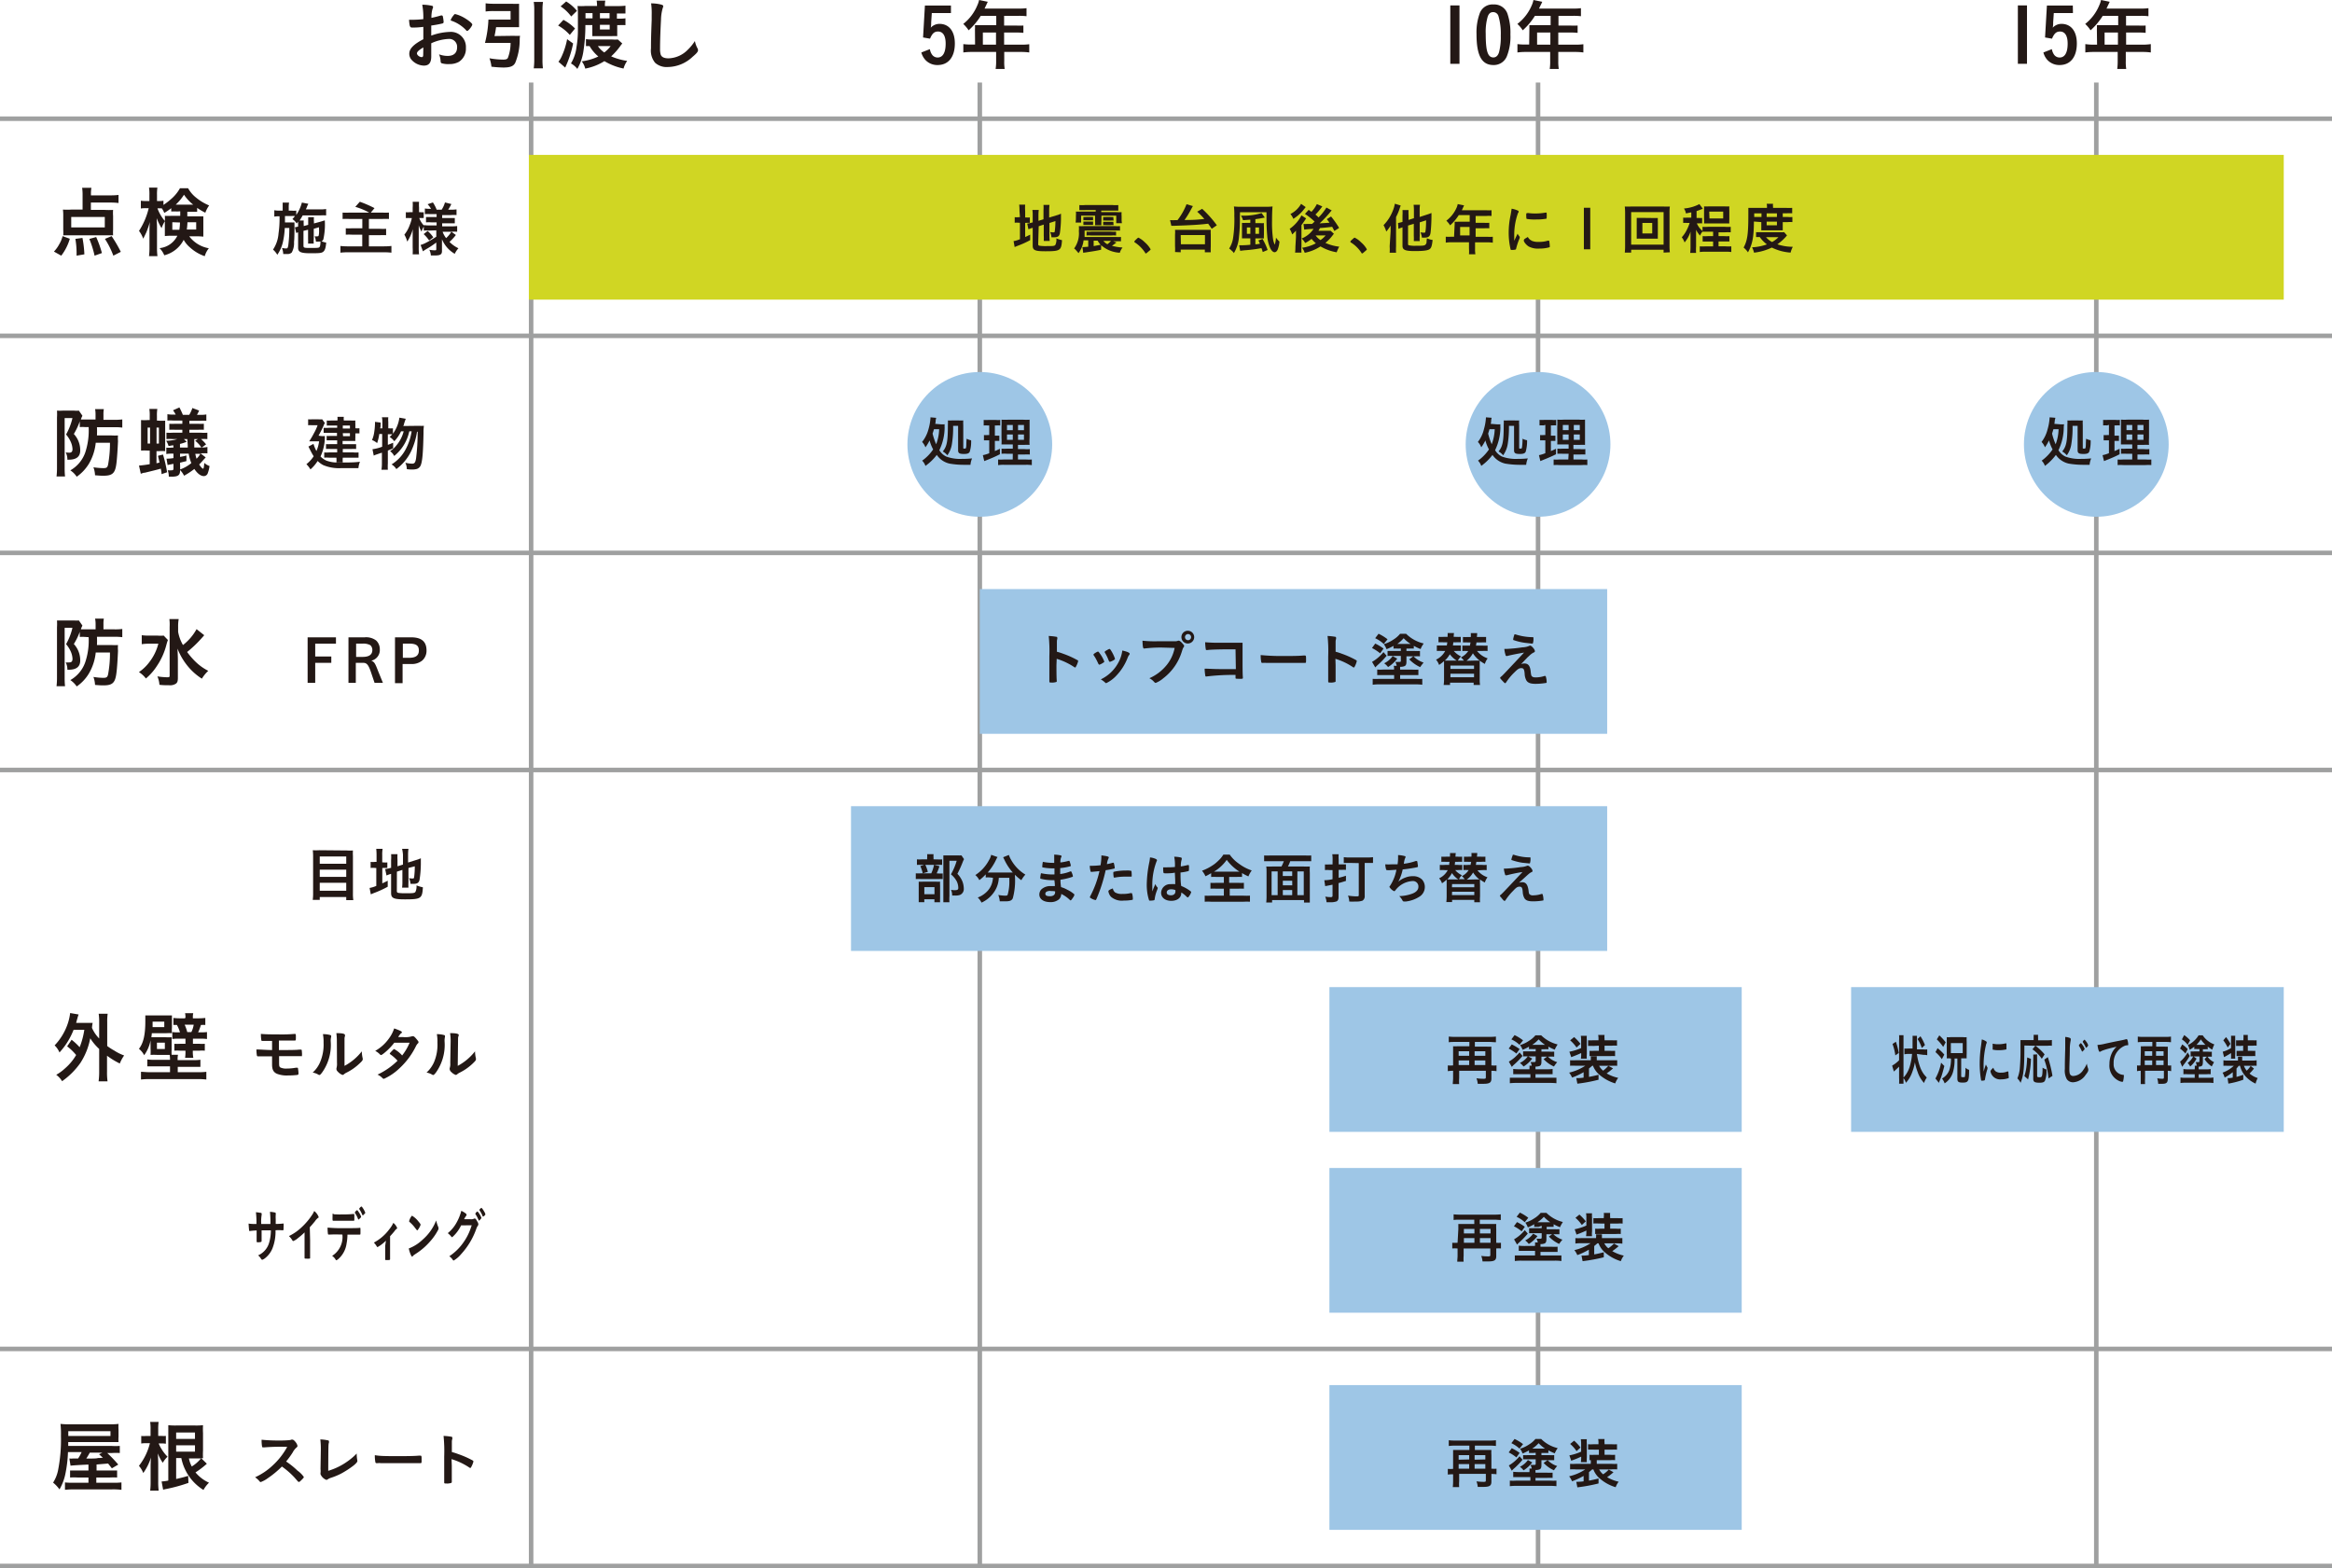 <svg xmlns="http://www.w3.org/2000/svg" viewBox="0 0 365.39 245.73"><defs><style>.cls-1{fill:none;stroke:#9fa0a0;stroke-miterlimit:10;stroke-width:0.71px;}.cls-2{fill:#231815;}.cls-3{fill:#d0d623;}.cls-4{fill:#9ec6e6;}</style></defs><g id="レイヤー_2" data-name="レイヤー 2"><g id="レイヤー_1-2" data-name="レイヤー 1"><line class="cls-1" x1="153.52" y1="12.93" x2="153.52" y2="245.37"/><line class="cls-1" x1="83.22" y1="12.93" x2="83.22" y2="245.37"/><line class="cls-1" x1="240.99" y1="12.93" x2="240.99" y2="245.37"/><line class="cls-1" x1="328.46" y1="12.93" x2="328.46" y2="245.37"/><path class="cls-2" d="M149,2.05h-3l-.1,1.49c0,.24,0,.51-.07.8a1.87,1.87,0,0,1,1.37-.6c1.49,0,2.41,1.15,2.41,3.07,0,2.11-1,3.38-2.7,3.38a2.54,2.54,0,0,1-1.87-.75,2.85,2.85,0,0,1-.68-1.22l1.34-.52a2,2,0,0,0,.36.89,1.06,1.06,0,0,0,.85.42c.81,0,1.26-.76,1.26-2.17,0-1.24-.42-1.9-1.2-1.9-.58,0-.91.31-1.25,1.12l-1.09-.19.29-5H149Z"/><path class="cls-2" d="M152.76,4.62a5,5,0,0,0,0-.67c.23,0,.48,0,.81,0h2.53V2.48h-2.43a10.36,10.36,0,0,1-1.9,2.27,5.45,5.45,0,0,0-.84-1A7.19,7.19,0,0,0,153.13.84a3.86,3.86,0,0,0,.28-.84l1.36.28-.5,1.06h5.38a7.62,7.62,0,0,0,1.19-.06V2.54a9.77,9.77,0,0,0-1.19-.06h-2.32V4h1.83a9.73,9.73,0,0,0,1.19,0V5.15a9.13,9.13,0,0,0-1.15-.05h-1.87V7H160a8.93,8.93,0,0,0,1.27-.07V8.22A9.15,9.15,0,0,0,160,8.14h-2.65V9.57a6.75,6.75,0,0,0,.07,1.24H156a7.6,7.6,0,0,0,.08-1.25V8.14h-3.88a9.1,9.1,0,0,0-1.26.08V6.91a8.87,8.87,0,0,0,1.26.07h.58ZM156.06,7V5.1H154V7Z"/><path class="cls-2" d="M228.68.85V10h-1.44V.85Z"/><path class="cls-2" d="M236.11,8.8A2.2,2.2,0,0,1,234,10.19c-1.83,0-2.65-1.48-2.65-4.83a8.57,8.57,0,0,1,.49-3.24A2.12,2.12,0,0,1,234,.7a2.18,2.18,0,0,1,2.25,1.62,9.18,9.18,0,0,1,.41,3.08A8.31,8.31,0,0,1,236.11,8.8Zm-1.23-.63a9.4,9.4,0,0,0,.27-2.59,9.75,9.75,0,0,0-.37-3.08.86.86,0,0,0-.82-.6c-.41,0-.65.19-.84.65a8.43,8.43,0,0,0-.33,2.73C232.79,8,233.1,9,234,9,234.4,9,234.72,8.72,234.88,8.17Z"/><path class="cls-2" d="M239.63,4.62c0-.24,0-.43,0-.67.23,0,.48,0,.8,0h2.53V2.48H240.5a10.4,10.4,0,0,1-1.91,2.27,4.78,4.78,0,0,0-.84-1A7.14,7.14,0,0,0,240,.84a3.72,3.72,0,0,0,.27-.84l1.37.28c0,.07-.2.43-.5,1.06h5.38a7.62,7.62,0,0,0,1.19-.06V2.54a9.77,9.77,0,0,0-1.19-.06h-2.33V4H246a9.73,9.73,0,0,0,1.19,0V5.15a9.23,9.23,0,0,0-1.15-.05h-1.88V7h2.65a9.08,9.08,0,0,0,1.28-.07V8.22a9.2,9.2,0,0,0-1.28-.08h-2.65V9.57a6.57,6.57,0,0,0,.08,1.24h-1.42a7.84,7.84,0,0,0,.07-1.25V8.14h-3.87a9.1,9.1,0,0,0-1.26.08V6.91a8.87,8.87,0,0,0,1.26.07h.58ZM242.92,7V5.1h-2.08V7Z"/><path class="cls-2" d="M317.6.85V10h-1.43V.85Z"/><path class="cls-2" d="M324.8,2.05h-3l-.1,1.49c0,.24,0,.51-.07.8a1.87,1.87,0,0,1,1.37-.6c1.5,0,2.41,1.15,2.41,3.07,0,2.11-1,3.38-2.7,3.38a2.56,2.56,0,0,1-1.87-.75,2.75,2.75,0,0,1-.67-1.22l1.33-.52a2.09,2.09,0,0,0,.36.89,1.06,1.06,0,0,0,.85.42c.82,0,1.26-.76,1.26-2.17,0-1.24-.42-1.9-1.2-1.9-.58,0-.91.31-1.25,1.12l-1.09-.19.29-5h4.06Z"/><path class="cls-2" d="M328.55,4.62a5,5,0,0,0,0-.67c.23,0,.48,0,.81,0h2.53V2.48h-2.42a10.69,10.69,0,0,1-1.91,2.27,5.45,5.45,0,0,0-.84-1A7.19,7.19,0,0,0,328.92.84,3.86,3.86,0,0,0,329.2,0l1.36.28-.5,1.06h5.39a7.48,7.48,0,0,0,1.18-.06V2.54a9.71,9.71,0,0,0-1.18-.06h-2.33V4H335a9.73,9.73,0,0,0,1.19,0V5.15A9.13,9.13,0,0,0,335,5.1h-1.87V7h2.65A8.93,8.93,0,0,0,337,6.91V8.22a9.15,9.15,0,0,0-1.27-.08h-2.65V9.57a6.75,6.75,0,0,0,.07,1.24h-1.41a9.26,9.26,0,0,0,.07-1.25V8.14H328a9.21,9.21,0,0,0-1.26.08V6.91A9,9,0,0,0,328,7h.58ZM331.85,7V5.1h-2.09V7Z"/><rect class="cls-3" x="82.87" y="24.27" width="274.96" height="22.68"/><path class="cls-2" d="M159.74,33.07a7.51,7.51,0,0,0-.05-1h.94a5.84,5.84,0,0,0,0,1v1h.19a3.14,3.14,0,0,0,.54,0v.85a4.4,4.4,0,0,0-.58,0h-.15v2.22c.34-.15.42-.2.78-.37l0,.86a14.62,14.62,0,0,1-2,.9l-.43.18-.17-.93a4.11,4.11,0,0,0,1-.3V34.9h-.19a3.48,3.48,0,0,0-.63,0v-.87a3.34,3.34,0,0,0,.63,0h.19Zm2.93,5.18c0,.16.06.23.24.26a6.83,6.83,0,0,0,1.11.05c.95,0,1.23,0,1.35-.21a1.83,1.83,0,0,0,.14-1,5.41,5.41,0,0,0,.89.28c-.1,1.62-.27,1.74-2.59,1.74-1.64,0-2-.16-2-.88v-2.8l-.17.05a4.94,4.94,0,0,0-.5.19l-.19-.9a3.81,3.81,0,0,0,.78-.17l.08,0V33.75a5.16,5.16,0,0,0-.05-.86h1a6.48,6.48,0,0,0-.05.83v.88l.79-.24V32.94a6.47,6.47,0,0,0,0-.83h.94a7.34,7.34,0,0,0-.05.85v1.13l1.18-.36a3.82,3.82,0,0,0,.67-.25c0,.36,0,.41,0,.85a17.24,17.24,0,0,1-.18,2.25c-.11.46-.33.6-.93.6l-.38,0a2.72,2.72,0,0,0-.21-.83,2.07,2.07,0,0,0,.45.06c.21,0,.26,0,.28-.21a12.42,12.42,0,0,0,.1-1.56l-.94.3v2a6.56,6.56,0,0,0,.05.82h-.94a6.64,6.64,0,0,0,0-.84V35.19l-.79.26Z"/><path class="cls-2" d="M174.93,38l-.7.52a8.21,8.21,0,0,0,1.66.26,2.4,2.4,0,0,0-.43.82,4.77,4.77,0,0,1-2.93-1.18v.71c-.68.15-1,.21-2.49.43a1.84,1.84,0,0,0-.31.06l-.13-.91h.22l.69-.05v-1h-.73a4.15,4.15,0,0,1-.79,2l-.38-.44a1.82,1.82,0,0,0-.31-.29,4,4,0,0,0,.74-2.72,4.17,4.17,0,0,0,0-.78,6.64,6.64,0,0,0,.84,0h4.81a5.26,5.26,0,0,0,.8,0v.7a5.81,5.81,0,0,0-.79,0h-4.76c0,.45,0,.58,0,1h4.92a5.3,5.3,0,0,0,.78,0v.68a5,5,0,0,0-.79,0h-.43Zm-5-5.08c-.38,0-.58,0-.81,0v-.79a5.25,5.25,0,0,0,.86,0h4.37a5.38,5.38,0,0,0,.87,0V33c-.24,0-.43,0-.82,0h-1.85v.24h2.39a6.45,6.45,0,0,0,.8,0,3.85,3.85,0,0,0,0,.65v.39a3.54,3.54,0,0,0,.05.69h-.89V33.79h-2.32v.77a4.33,4.33,0,0,0,0,.73h-1a5.07,5.07,0,0,0,0-.73v-.77H169.4v1.08h-.87a4.5,4.5,0,0,0,.05-.68V33.8a3.65,3.65,0,0,0,0-.65,6.21,6.21,0,0,0,.8,0h2.3v-.24ZM169.75,34a2.69,2.69,0,0,0,.44,0h.64l.44,0v.52a2.69,2.69,0,0,0-.44,0h-.64a3,3,0,0,0-.44,0Zm0,.72.44,0h.64l.44,0v.52l-.44,0h-.64l-.44,0Zm.51,1.58a4.37,4.37,0,0,0,.76,0h3.1a4.31,4.31,0,0,0,.75,0v.6a4.58,4.58,0,0,0-.77,0H171a4.44,4.44,0,0,0-.76,0Zm1.1,2.26,1.1-.21a2.48,2.48,0,0,1-.47-.64h-.63Zm3.12-4a2.82,2.82,0,0,0-.44,0h-.75a2.82,2.82,0,0,0-.44,0V34a2.63,2.63,0,0,0,.44,0H174a2.57,2.57,0,0,0,.44,0Zm0,.72a2.76,2.76,0,0,0-.44,0h-.75a2.89,2.89,0,0,0-.44,0v-.52l.44,0H174l.44,0Zm-1.59,2.47a2.12,2.12,0,0,0,.62.52,4.41,4.41,0,0,0,.57-.52Z"/><path class="cls-2" d="M178.13,37.41c.15-.14.19-.17.25-.17a3.65,3.65,0,0,1,1,.73,4.15,4.15,0,0,1,.9,1.08c0,.08,0,.09-.27.31s-.39.35-.45.35-.1,0-.14-.12A5.61,5.61,0,0,0,177.84,38c-.07,0-.1-.09-.1-.14S177.75,37.76,178.13,37.41Z"/><path class="cls-2" d="M183.33,34.49a8.86,8.86,0,0,0,.9,0h.27A9.92,9.92,0,0,0,185.91,32l1,.29c-.05.08-.05.08-.31.56a13.54,13.54,0,0,1-1,1.62c1.77,0,2.12-.07,3.1-.16a10.93,10.93,0,0,0-1.12-1.14l.78-.45a17.23,17.23,0,0,1,2.3,2.58l-.8.55c-.25-.38-.32-.47-.56-.8-1.36.16-2.4.23-5.31.33l-.46,0Zm.78,5a6.63,6.63,0,0,0,0-.92V36.75a4.18,4.18,0,0,0,0-.74l.85,0h3.89l.86,0a5,5,0,0,0,0,.74v1.86a8,8,0,0,0,0,.92h-.93v-.42H185v.42Zm.92-1.22h3.77V36.83H185Z"/><path class="cls-2" d="M194.27,34a23.55,23.55,0,0,1-.14,3.1,5.73,5.73,0,0,1-.8,2.56,1.35,1.35,0,0,0-.33-.37,3.34,3.34,0,0,0-.41-.35,4.18,4.18,0,0,0,.63-1.74,19.24,19.24,0,0,0,.18-3.37,10.76,10.76,0,0,0-.06-1.48,8.12,8.12,0,0,0,1,.05h4.11a7.81,7.81,0,0,0,.94-.05c-.05.42-.08,1.23-.08,2.25a18.1,18.1,0,0,0,.15,2.8,3,3,0,0,0,.28.94,5,5,0,0,0,.19-1.11,3.34,3.34,0,0,0,.54.62,4.48,4.48,0,0,1-.28,1.27c-.13.26-.29.4-.49.4s-.47-.21-.68-.65a5.83,5.83,0,0,1-.47-2c-.06-.62-.11-1.64-.11-2.61,0-.34,0-.34,0-1h-4.15Zm1.64.42-1.15.08a2.67,2.67,0,0,0-.32-.71h.17a9.34,9.34,0,0,0,3.06-.41l.51.71-.79.15-.69.1v.62h.72a4.92,4.92,0,0,0,.62,0,5,5,0,0,0,0,.62v1.22a3.43,3.43,0,0,0,0,.56H196.7v.92a6.1,6.1,0,0,0,.71-.09,1.56,1.56,0,0,0-.1-.24,2.18,2.18,0,0,0-.15-.27l.66-.24a9.46,9.46,0,0,1,.8,1.73l-.77.32a3.59,3.59,0,0,0-.2-.61,22.3,22.3,0,0,1-2.68.34l-.65.08-.16-.87h.22c.29,0,.82,0,1.53-.08v-1h-.67l-.64,0c0-.19,0-.36,0-.64V35.55c0-.27,0-.41,0-.63a5.19,5.19,0,0,0,.63,0h.67Zm-.54,1.22v1h.54v-1Zm1.9,1v-1h-.57v1Z"/><path class="cls-2" d="M203.06,37.15v-.5s0-.18,0-.52a3.74,3.74,0,0,1-.6.6,3.37,3.37,0,0,0-.39-.87,5.8,5.8,0,0,0,1.85-2.11l.73.47-.22.33a.62.62,0,0,1-.1.14l-.13.2-.19.26-.09.13v3.3a8.2,8.2,0,0,0,0,1h-1a6.64,6.64,0,0,0,.05-.9Zm1.52-4.7c-.16.22-.34.43-.51.64a6.81,6.81,0,0,1-1.42,1.2,3,3,0,0,0-.46-.76,3.91,3.91,0,0,0,1.67-1.59Zm2.61-.11-.21.28c-.22.29-.53.67-.87,1a5.93,5.93,0,0,1,.49.45,8.29,8.29,0,0,0,1.23-1.55l.83.45a4.57,4.57,0,0,0-.3.35,18,18,0,0,1-1.6,1.68l1.55-.1c-.14-.21-.2-.28-.42-.56l.67-.42a15.4,15.4,0,0,1,1.26,1.79l-.74.48c-.18-.33-.22-.43-.35-.65-1,.12-1.25.14-1.91.19-.11.21-.14.27-.24.43h1.26c.26,0,.51,0,.65,0l.51.47-.14.17a7,7,0,0,1-1.19,1.26,7.18,7.18,0,0,0,2.17.59,4.66,4.66,0,0,0-.4.88,7.46,7.46,0,0,1-2.54-.92,6.93,6.93,0,0,1-2.47,1,3.07,3.07,0,0,0-.41-.79,6.38,6.38,0,0,0,2.16-.7,5.35,5.35,0,0,1-.68-.69,5.18,5.18,0,0,1-1,.65,2.68,2.68,0,0,0-.55-.71,4,4,0,0,0,1.86-1.5,10.41,10.41,0,0,0-1.46.11l-.11-.89a2.51,2.51,0,0,0,.51,0l.83,0,.4-.37a10.43,10.43,0,0,0-1.51-1.2l.58-.64.43.31a4.84,4.84,0,0,0,.85-1.21Zm-1.05,4.55a2.93,2.93,0,0,0,.76.73,3.85,3.85,0,0,0,.81-.73Z"/><path class="cls-2" d="M212,37.41c.16-.14.2-.17.26-.17a3.5,3.5,0,0,1,1,.73,3.94,3.94,0,0,1,.9,1.08c0,.08,0,.09-.26.31s-.39.35-.45.35-.1,0-.15-.12A5.36,5.36,0,0,0,211.68,38c-.06,0-.1-.09-.1-.14S211.6,37.76,212,37.41Z"/><path class="cls-2" d="M217.89,36.24c0-.2,0-.28,0-.9a6.16,6.16,0,0,1-.68.94,5.12,5.12,0,0,0-.43-1,6.66,6.66,0,0,0,1.45-2.25,4.82,4.82,0,0,0,.32-1.11l.92.28c-.07.21-.1.27-.16.46a8.4,8.4,0,0,1-.57,1.35V38.6a9.75,9.75,0,0,0,0,1h-1a6.73,6.73,0,0,0,0-1Zm2.73-.9V38.2c0,.16,0,.21.22.25a4.42,4.42,0,0,0,1,.06c.95,0,1.3,0,1.48-.15a.62.62,0,0,0,.2-.37c0-.16,0-.26.06-.65a3.17,3.17,0,0,0,.89.26c-.1.93-.21,1.25-.47,1.44s-.86.3-2.32.3-1.93-.16-1.93-.82v-2.9l-.16.06a3.88,3.88,0,0,0-.48.18l-.06-.92a6.84,6.84,0,0,0,.7-.17v-1a6.68,6.68,0,0,0,0-.86h.95a6.18,6.18,0,0,0,0,.83v.72l.84-.27V32.9a6.64,6.64,0,0,0-.05-.81h1a6,6,0,0,0-.05.8V34l1.19-.39a6,6,0,0,0,.66-.24c0,.12,0,.25,0,.44,0,1-.07,2.09-.14,2.63s-.28.79-.92.79a3.71,3.71,0,0,1-.44,0,2.41,2.41,0,0,0-.23-.83,3.35,3.35,0,0,0,.56.06c.18,0,.21,0,.26-.44s.06-.83.07-1.5l-1,.32v2.13a6.65,6.65,0,0,0,0,.81h-.93a6.44,6.44,0,0,0,0-.84V35.07Z"/><path class="cls-2" d="M227.92,35.22a3.85,3.85,0,0,0,0-.48,4.56,4.56,0,0,0,.57,0h1.79V33.7h-1.71a7.43,7.43,0,0,1-1.36,1.61,3.62,3.62,0,0,0-.59-.73,5.11,5.11,0,0,0,1.59-2,2.33,2.33,0,0,0,.19-.6l1,.2-.35.76h3.81a4.69,4.69,0,0,0,.84,0v.9a5,5,0,0,0-.84,0h-1.65v1.07h1.3a6.35,6.35,0,0,0,.84,0v.86a6.21,6.21,0,0,0-.81,0h-1.33v1.33H233a7.21,7.21,0,0,0,.9,0v.93a5.71,5.71,0,0,0-.9-.06h-1.88v1a4.93,4.93,0,0,0,.05.87h-1a6.2,6.2,0,0,0,0-.88v-1h-2.74a5.89,5.89,0,0,0-.9.06v-.93a7.33,7.33,0,0,0,.9,0h.4Zm2.34,1.67V35.56h-1.48v1.33Z"/><path class="cls-2" d="M238.12,37.1a.19.19,0,0,1,0,.12c0,.06,0,.07-.08.26a10,10,0,0,0-.48,1.46.26.26,0,0,1-.08.16,2.22,2.22,0,0,1-.43.06h-.2c-.11,0-.14,0-.17-.13a11.27,11.27,0,0,1-.29-2.55,12.81,12.81,0,0,1,.3-2.78c.08-.46.12-.72.16-1a4,4,0,0,1,.92.27c.14.06.18.11.18.19s0,.09-.1.22a10,10,0,0,0-.59,3.47c0,.2,0,.46,0,.88.24-.53.32-.69.52-1.11A2.93,2.93,0,0,0,238.12,37.1Zm1.84.61a2.5,2.5,0,0,0,1.17.19,4.36,4.36,0,0,0,1.39-.19l.12,0c.06,0,.1,0,.11.12a5.63,5.63,0,0,1,.08.8c0,.08,0,.11-.15.14a5.69,5.69,0,0,1-1.49.18,3.12,3.12,0,0,1-1.67-.33c-.37-.23-.76-.7-.76-.93s.18-.28.63-.56A1.26,1.26,0,0,0,240,37.71Zm-.59-4.34a7.77,7.77,0,0,0,1.15.08,9,9,0,0,0,1.65-.14h.07c.06,0,.09,0,.1.1a5.05,5.05,0,0,1,0,.69c0,.12,0,.17-.12.18a8.87,8.87,0,0,1-1.54.11,7.22,7.22,0,0,1-1.47-.09s-.06-.08-.06-.24a4.43,4.43,0,0,1,0-.64s0,0,.09,0Z"/><path class="cls-2" d="M249.17,32.55v6.51h-1V32.55Z"/><path class="cls-2" d="M260.66,39.58v-.45h-5.08v.45h-1a9.62,9.62,0,0,0,.05-1.06V33.36a9.55,9.55,0,0,0-.05-1,9,9,0,0,0,1,0h5.06a9,9,0,0,0,1,0,6.92,6.92,0,0,0-.05,1v5.17a8.77,8.77,0,0,0,.05,1Zm-5.08-1.25h5.08V33.24h-5.08Zm3.4-4.17.78,0a6.22,6.22,0,0,0,0,.64v1.95a6.43,6.43,0,0,0,0,.65c-.25,0-.44,0-.78,0h-1.74a7.82,7.82,0,0,0-.79,0c0-.23,0-.4,0-.65V34.78c0-.24,0-.42,0-.64l.79,0Zm-1.64,2.42h1.54V34.93h-1.54Z"/><path class="cls-2" d="M265,33.27l-.84.17a2,2,0,0,0-.31-.77,6.29,6.29,0,0,0,2.42-.69l.54.73-.32.12a6.86,6.86,0,0,1-.66.24v1.08h.35a2.55,2.55,0,0,0,.52,0V35a4.39,4.39,0,0,0-.54,0h-.29a3.21,3.21,0,0,0,.89,1.19v-.65a6.4,6.4,0,0,0,.85,0h2.66a6.07,6.07,0,0,0,.91,0v.86a8,8,0,0,0-.91,0h-1V37h.86a6.16,6.16,0,0,0,.84,0v.84c-.24,0-.45,0-.84,0h-.86v.76h1.08a7.33,7.33,0,0,0,.92,0v.89a6.21,6.21,0,0,0-.92-.05h-3.1a6.12,6.12,0,0,0-.92.05v-.89a5.47,5.47,0,0,0,.92,0h1.17v-.76h-.81c-.37,0-.59,0-.83,0v-.84a5.64,5.64,0,0,0,.83,0h.81v-.69h-.85c-.39,0-.61,0-.84,0a2.28,2.28,0,0,0-.35.61,3.58,3.58,0,0,1-.63-.92c0,.2,0,.61,0,.87v1.76a7.54,7.54,0,0,0,0,1h-.92a8.31,8.31,0,0,0,.05-1V37.22c0-.13,0-.54,0-.93a5,5,0,0,1-.93,1.7,3,3,0,0,0-.44-.81,5,5,0,0,0,.78-1.15,6.08,6.08,0,0,0,.45-1.1h-.44a3.56,3.56,0,0,0-.57,0V34.1a2.64,2.64,0,0,0,.6,0H265Zm2-.27a6.25,6.25,0,0,0,0-.66,4.53,4.53,0,0,0,.71,0h2.55a4.31,4.31,0,0,0,.7,0,6.54,6.54,0,0,0,0,.66v1.35a5.85,5.85,0,0,0,0,.66l-.7,0h-2.55l-.71,0a3.85,3.85,0,0,0,0-.65Zm.85,1.23H270V33.16h-2.19Z"/><path class="cls-2" d="M274.81,34.71c0,2.47-.26,3.63-.93,4.83a3.28,3.28,0,0,0-.68-.75c.6-1.12.74-2.13.74-5.22,0-.39,0-.71,0-1,.28,0,.57,0,.92,0h2v-.18a1.66,1.66,0,0,0-.05-.46h1a1.61,1.61,0,0,0,0,.47v.17h2a7.59,7.59,0,0,0,1,0v.85a6.81,6.81,0,0,0-.85,0h-.63V34h.79a4.75,4.75,0,0,0,.72,0v.8a4.47,4.47,0,0,0-.72,0h-.79v.78c0,.19,0,.35,0,.51h-3.36c0-.13,0-.34,0-.51v-.78ZM280,36.89a1.07,1.07,0,0,0-.15.17,7.69,7.69,0,0,1-1.36,1.22,7.61,7.61,0,0,0,2.42.39,3.92,3.92,0,0,0-.35.91,7.79,7.79,0,0,1-2.94-.79,8.7,8.7,0,0,1-2.79.8,3.24,3.24,0,0,0-.31-.84,7.8,7.8,0,0,0,2.33-.46,4.92,4.92,0,0,1-1.12-1.15c-.24,0-.4,0-.58,0v-.76c.21,0,.45,0,.88,0h2.85a5.82,5.82,0,0,0,.67,0ZM276,34v-.57h-1.14V34Zm.71,3.16a3.11,3.11,0,0,0,.95.76,4.12,4.12,0,0,0,1-.76ZM278.42,34v-.57h-1.61V34Zm-1.61,1.3h1.61v-.57h-1.61Z"/><rect class="cls-4" x="153.52" y="92.3" width="98.3" height="22.68"/><circle class="cls-4" cx="153.52" cy="69.63" r="11.34"/><circle class="cls-4" cx="240.99" cy="69.63" r="11.34"/><circle class="cls-4" cx="328.46" cy="69.63" r="11.34"/><path class="cls-2" d="M50.27,68.32a4.25,4.25,0,0,0,.63,0c0,.16,0,.23,0,.39a7.44,7.44,0,0,1-.68,2.82,3,3,0,0,0,.94.65,5,5,0,0,0,1.57.29l.67,0c1.07,0,2.17,0,3-.12a3.34,3.34,0,0,0-.24,1c-.87,0-1.67,0-2.68,0a6.4,6.4,0,0,1-2.83-.47,3.55,3.55,0,0,1-.88-.65,5.8,5.8,0,0,1-1.13,1.32,4.09,4.09,0,0,0-.63-.82,5.21,5.21,0,0,0,1.14-1.24,7.33,7.33,0,0,1-.42-.73c-.29-.56-.29-.56-.4-.79l.79-.42a5.68,5.68,0,0,0,.46,1.12A5.58,5.58,0,0,0,50,69.15h-.83l-.72,0a13.89,13.89,0,0,0,.75-1.29,7,7,0,0,0,.56-1.23h-.88a3.78,3.78,0,0,0-.6,0v-.93a4,4,0,0,0,.64,0h.93a3,3,0,0,0,.63,0l.43.59a1.45,1.45,0,0,0-.22.44c-.17.39-.58,1.19-.78,1.53Zm2.56-1.64h-1a5.66,5.66,0,0,0-.63,0v-.79a4.3,4.3,0,0,0,.67,0h1a2.4,2.4,0,0,0,0-.58h1a2.49,2.49,0,0,0,0,.58H55a6.66,6.66,0,0,0,.68,0,4.33,4.33,0,0,0,0,.55v.66a3,3,0,0,0,.64,0v.81a5.85,5.85,0,0,0-.64,0v.66a3.45,3.45,0,0,0,0,.52h-2v.51h1.38c.31,0,.51,0,.74,0v.75a7.34,7.34,0,0,0-.75,0H53.71v.54h1.68a4.16,4.16,0,0,0,.79,0v.82c-.23,0-.46,0-.79,0H53.71a3.36,3.36,0,0,0,0,.74h-1a3.84,3.84,0,0,0,0-.74H51.56a5.26,5.26,0,0,0-.76,0v-.82a5.17,5.17,0,0,0,.76,0h1.27v-.54H51.77a4.84,4.84,0,0,0-.69,0v-.76a6.73,6.73,0,0,0,.69,0h1.06V69H51.75l-.57,0V68.3a3.29,3.29,0,0,0,.62,0h1v-.47H51.47l-.76,0v-.8a3.67,3.67,0,0,0,.79,0h1.33Zm2,.46v-.46H53.71v.46Zm-1.08,1.2h1.08v-.47H53.71Z"/><path class="cls-2" d="M65.68,66.72a6,6,0,0,0,.74,0,7.17,7.17,0,0,0-.06,1.11c-.06,3-.17,4.34-.41,5a1,1,0,0,1-.61.64,2.6,2.6,0,0,1-.74.1c-.19,0-.45,0-.86-.06a2.28,2.28,0,0,0-.23-1,5.05,5.05,0,0,0,1.09.14c.35,0,.49-.19.59-.81a33.45,33.45,0,0,0,.25-4.19h-.1a10.91,10.91,0,0,1-1,3.21A7.54,7.54,0,0,1,62.1,73.5a2.1,2.1,0,0,0-.75-.73,6.13,6.13,0,0,0,2.29-2.52,8.82,8.82,0,0,0,.86-2.67h-.37a6.74,6.74,0,0,1-2.37,3.87,1.87,1.87,0,0,0-.65-.76,3.7,3.7,0,0,0,1-.9,5.47,5.47,0,0,0,1.14-2.21h-.41a5.79,5.79,0,0,1-1.06,1.56,2.59,2.59,0,0,0-.74-.68,3.48,3.48,0,0,0,.43-.42h-.7v1.66c.31-.11.44-.16.83-.33v.88l-.83.35v2a8.3,8.3,0,0,0,0,1h-1a6.37,6.37,0,0,0,.07-1V70.93c-.42.13-.68.23-.81.27a3.05,3.05,0,0,0-.47.19l-.2-1A7,7,0,0,0,59.88,70V68h-.45a7.74,7.74,0,0,1-.34,1.43,2.71,2.71,0,0,0-.8-.48,4.52,4.52,0,0,0,.34-1.21,9.71,9.71,0,0,0,.12-1.2,3.25,3.25,0,0,0,0-.44l.89.11c0,.63,0,.67-.08.9h.35v-1a3.35,3.35,0,0,0-.07-.73h1a3.92,3.92,0,0,0,0,.73v1H61a2.08,2.08,0,0,0,.57,0v.85a6.08,6.08,0,0,0,.64-1.15,5.45,5.45,0,0,0,.37-1.37l1,.18c-.07.17-.07.17-.28.8,0,.07,0,.12-.12.33Z"/><path class="cls-2" d="M47.55,36.17v2.32c0,.32.1.36.93.36,1.23,0,1.44,0,1.56-.12s.16-.31.18-1a3.06,3.06,0,0,0,.89.28c-.07.82-.19,1.21-.46,1.43s-.59.24-2,.24-1.94-.15-1.94-.84V36.41a.83.83,0,0,0-.29.11l-.22-.91a2.37,2.37,0,0,0,.51-.11v-.43c0-.12,0-.2,0-.34-.07.1-.12.15-.23.28a2.38,2.38,0,0,0-.66-.68c.19-.22.27-.3.4-.48a5.64,5.64,0,0,0-.62,0h-.95c0,.39,0,.71,0,1h.83a6.14,6.14,0,0,0,.66,0,1.43,1.43,0,0,0,0,.25s0,.07,0,.16v.31c0,.48,0,1.79-.07,2.35a3,3,0,0,1-.36,1.65,1,1,0,0,1-.78.23h-.55a3.06,3.06,0,0,0-.19-.93h.13a2,2,0,0,0,.48.06c.26,0,.3-.06.38-.57a20.38,20.38,0,0,0,.15-2.64h-.71a12.69,12.69,0,0,1-.29,2.2,5.79,5.79,0,0,1-.88,2,3.25,3.25,0,0,0-.67-.81,5.22,5.22,0,0,0,.86-2.51,16.49,16.49,0,0,0,.16-2.71h-.1a4.3,4.3,0,0,0-.72.05v-1a3.55,3.55,0,0,0,.81.06h.5v-.46c0-.33,0-.56,0-.79h1a4.35,4.35,0,0,0-.05.79V33h.38a4.21,4.21,0,0,0,.8,0v.68a6.16,6.16,0,0,0,.88-1.94l1,.19c0,.08-.08.17-.15.34s0,.06-.23.54h2.26a5.63,5.63,0,0,0,.92-.06v1a8.31,8.31,0,0,0-.92,0H47.43a8.15,8.15,0,0,1-.49.8h.65a4,4,0,0,0,0,.68v.19l.7-.19v-.47c0-.32,0-.58,0-.73h.9a3.9,3.9,0,0,0,0,.69v.29l.9-.24.31-.09.21-.07a1,1,0,0,0,.28-.09,10.64,10.64,0,0,1-.23,3c-.12.26-.31.34-.8.34h-.36a2.66,2.66,0,0,0-.2-.83,4,4,0,0,0,.43,0c.18,0,.21-.05.25-.42s0-.63,0-1l-.82.24v1.58a4.47,4.47,0,0,0,0,.74h-.89a6.73,6.73,0,0,0,0-.74V36Z"/><path class="cls-2" d="M54.76,34.31a8.55,8.55,0,0,0-1.08,0v-1a7.8,7.8,0,0,0,1.07,0h5.11a10.6,10.6,0,0,0,1.08,0v1a10.1,10.1,0,0,0-1.08,0H57.8v1.54h1.7a8.77,8.77,0,0,0,1,0v1a7.75,7.75,0,0,0-.92,0H57.8V38.6h2.35a10.56,10.56,0,0,0,1.18-.06v1.05a10.19,10.19,0,0,0-1.16-.06H54.54a10.3,10.3,0,0,0-1.2.06V38.54a9.09,9.09,0,0,0,1.17.06h2.25V36.77H55.18a9.26,9.26,0,0,0-1,0v-1a7.41,7.41,0,0,0,.93,0h1.66V34.31Zm1.62-2.7a18,18,0,0,1,2.3,1l-.66.8a10.34,10.34,0,0,0-2.35-1Z"/><path class="cls-2" d="M67.21,36.13a4.88,4.88,0,0,0-.81,0v-.62a3.12,3.12,0,0,0-.35.78,4.36,4.36,0,0,1-.44-1c0,.59,0,1,0,1.23v2.24a8.12,8.12,0,0,0,.05,1.09h-1a10.52,10.52,0,0,0,0-1.09V37c0-.67,0-1.07.06-1.23a7,7,0,0,1-.91,2.09,4.2,4.2,0,0,0-.45-1.09,5.11,5.11,0,0,0,.84-1.51,6,6,0,0,0,.33-1.09h-.35a4.37,4.37,0,0,0-.59,0v-.92a2.94,2.94,0,0,0,.59,0h.48v-.71a6.25,6.25,0,0,0,0-.92h1a5.73,5.73,0,0,0,0,.91v.72h.23a2.35,2.35,0,0,0,.5,0v.91l-.5,0h-.2a3.37,3.37,0,0,0,.74,1.19v-.08a5.71,5.71,0,0,0,.89.05h1.09v-.48h-.82a6.23,6.23,0,0,0-.84,0v-.83c.25,0,.4,0,.82,0h.84v-.46h-1a6.54,6.54,0,0,0-.84,0v-.88a5.19,5.19,0,0,0,.84.05h.13A4.19,4.19,0,0,0,67,32l.83-.28a5.65,5.65,0,0,1,.59,1.14h.78a4.13,4.13,0,0,0,.52-1.14l1,.25a7.24,7.24,0,0,1-.5.89h.43a7.23,7.23,0,0,0,.88-.05v.89a5.44,5.44,0,0,0-.87,0H69.28v.46h1.09c.44,0,.63,0,.89,0v.83c-.27,0-.41,0-.89,0H69.28v.48h1.43a7.82,7.82,0,0,0,.92-.05v.89a9.08,9.08,0,0,0-.91,0H69.35a3.5,3.5,0,0,0,.55,1,4.3,4.3,0,0,0,.82-1l.71.51a7.52,7.52,0,0,1-1,1.08,4.83,4.83,0,0,0,1.4,1,3.57,3.57,0,0,0-.58.87,4.75,4.75,0,0,1-2-2.28c0,.28,0,.47,0,.63v1.23c0,.52-.27.68-1.12.68l-.62,0a2.33,2.33,0,0,0-.24-.89,5.06,5.06,0,0,0,.84.08c.2,0,.25,0,.25-.21V38a15.26,15.26,0,0,1-1.35.91,5.87,5.87,0,0,0-.74.47l-.37-1a4,4,0,0,0,.74-.29,15.23,15.23,0,0,0,1.72-1v-1Zm-.21.06a4.78,4.78,0,0,1,.89,1l-.65.49a5.86,5.86,0,0,0-.86-1Z"/><path class="cls-2" d="M52.64,99.86v1H49.39v2h2.52v1H49.39V107H48.2V99.86Z"/><path class="cls-2" d="M57.14,99.86a2.6,2.6,0,0,1,1.8.5,1.87,1.87,0,0,1,.57,1.39,1.7,1.7,0,0,1-1.33,1.77c.47.2.59.39,1.06,1.62L60,107H58.69l-.6-1.78c-.37-1.05-.63-1.36-1.17-1.36H55.75V107H54.6V99.86Zm-.33,3.07c1,0,1.53-.34,1.53-1.09a1,1,0,0,0-.32-.75,2.31,2.31,0,0,0-1.22-.24h-1v2.08Z"/><path class="cls-2" d="M64.4,99.86c1.64,0,2.43.66,2.43,2.07a2.05,2.05,0,0,1-.65,1.55,2.55,2.55,0,0,1-1.78.56H63.08v3H61.89V99.86Zm-.28,3.21c1,0,1.51-.35,1.51-1.14s-.44-1.08-1.51-1.08h-1v2.22Z"/><path class="cls-2" d="M46.61,230.43a4,4,0,0,1,1,1c0,.08-.12.23-.41.51s-.3.26-.37.26a.3.3,0,0,1-.14-.06l-.52-.6a12.32,12.32,0,0,0-2-1.75A14.85,14.85,0,0,1,42,231.59a4.59,4.59,0,0,1-1.14.63c-.09,0-.1,0-.32-.26a3.74,3.74,0,0,0-.57-.49,10,10,0,0,0,2.72-1.82A11.2,11.2,0,0,0,45,226.71a31.89,31.89,0,0,0-3.62.08h-.15a.15.15,0,0,1-.17-.14,5.94,5.94,0,0,1-.07-1.06,25.79,25.79,0,0,0,2.94.12,13.11,13.11,0,0,0,1.42-.06,1.17,1.17,0,0,0,.33-.08.2.2,0,0,1,.11,0c.16,0,.33.13.55.42a1.37,1.37,0,0,1,.27.55c0,.11,0,.15-.26.37a2.75,2.75,0,0,0-.5.69A13.46,13.46,0,0,1,44.83,229,12.2,12.2,0,0,1,46.61,230.43Z"/><path class="cls-2" d="M50.27,227.1a12.49,12.49,0,0,0-.08-1.56,6.44,6.44,0,0,1,1.15.14c.15,0,.2.08.2.17a.5.5,0,0,1,0,.19c-.09.27-.09.27-.11,4.42a10.19,10.19,0,0,0,3.13-1.56,9.32,9.32,0,0,0,1.33-1.15v.09a5.49,5.49,0,0,0,.1,1c0,.08,0,.12,0,.15s-.13.28-.63.67a14.37,14.37,0,0,1-1.9,1.23,10.57,10.57,0,0,1-1.65.68,1.71,1.71,0,0,0-.45.22.37.37,0,0,1-.23.09,1.62,1.62,0,0,1-.91-.89.74.74,0,0,1,0-.18,2.67,2.67,0,0,0,0-.62Z"/><path class="cls-2" d="M62.07,228.16c1.69,0,2.66,0,3.59-.08h.12c.28,0,.28,0,.28.74,0,.38,0,.44-.19.44h0c-.6,0-1,0-3.61,0-1,0-1.46,0-2.31,0h-.27a2.16,2.16,0,0,0-.51,0H59a.17.17,0,0,1-.18-.13,5.54,5.54,0,0,1-.09-1.12C59.49,228.14,60.15,228.16,62.07,228.16Z"/><path class="cls-2" d="M70.79,229.63c0,.57,0,2.07,0,2.5v.05a.18.18,0,0,1-.07.17,2,2,0,0,1-.77.1c-.3,0-.35,0-.35-.21v0c0-.24,0-2.89,0-4a23.82,23.82,0,0,0-.1-3.25,9.25,9.25,0,0,1,1.23.13c.09,0,.14.07.14.15a.7.7,0,0,1,0,.2,1.43,1.43,0,0,0-.07.39s0,.57,0,1.66a8.94,8.94,0,0,1,1,.32,14.54,14.54,0,0,1,2.27,1c.07.06.11.11.11.16a3.33,3.33,0,0,1-.32.81c-.07.16-.12.2-.17.2a.24.24,0,0,1-.15-.06,10.42,10.42,0,0,0-2.79-1.32Z"/><path class="cls-2" d="M11.22,162.92a9.39,9.39,0,0,1,1.26,1.17,12.13,12.13,0,0,0,.73-2.73H11.53a11.29,11.29,0,0,1-2.21,3.55,3.34,3.34,0,0,0-.76-1.11,9.18,9.18,0,0,0,2.11-3.57,8.47,8.47,0,0,0,.32-1.5l1.33.23a5.81,5.81,0,0,0-.21.66c-.08.26-.1.37-.18.65h1.65c.42,0,.67,0,.94,0a6.14,6.14,0,0,0-.11.78,5.48,5.48,0,0,0,1.13,1.67v-2.55a8.63,8.63,0,0,0-.08-1.33h1.41a8.83,8.83,0,0,0-.07,1.33v3.73a9.33,9.33,0,0,0,1.1.71,7.26,7.26,0,0,0,1.55.77,5.93,5.93,0,0,0-.68,1.26,12.56,12.56,0,0,1-2-1.22v2.49a9.82,9.82,0,0,0,.08,1.52H15.45a11.3,11.3,0,0,0,.09-1.52v-3.55a8.31,8.31,0,0,1-1.4-1.67,10.77,10.77,0,0,1-1.53,3.84,11.75,11.75,0,0,1-2.88,2.88,3.47,3.47,0,0,0-.92-1,7.16,7.16,0,0,0,1.37-1,8.31,8.31,0,0,0,1.75-2.1,8.33,8.33,0,0,0-1.41-1.36Z"/><path class="cls-2" d="M26.64,165.94a5.39,5.39,0,0,0-.05-.65h-2a9.78,9.78,0,0,0-1,0,7.91,7.91,0,0,0,0-1V163a5.77,5.77,0,0,1-1,2.34,3.11,3.11,0,0,0-.82-1c.68-.87,1-2.13,1-4.31,0-.48,0-.62,0-.92.22,0,.55,0,1,0h2.17c.43,0,.78,0,1,0,0,.21,0,.49,0,.9v1a6.66,6.66,0,0,0,0,.88,7.88,7.88,0,0,0-.88,0H23.79a4.78,4.78,0,0,1-.08.63l.67,0h1.51a6.91,6.91,0,0,0,1,0c0,.23,0,.39,0,.91v1.05a7.15,7.15,0,0,0,0,.79h1a3,3,0,0,0-.06.71v.13h2.38a7,7,0,0,0,1.19-.06v1.11c-.39,0-.65,0-1.19,0H27.85V168H31a9.06,9.06,0,0,0,1.33-.06v1.21a11.37,11.37,0,0,0-1.42-.07H23.49a11.35,11.35,0,0,0-1.4.07v-1.21c.34,0,.73.06,1.33.06h3.22v-.91H24.26c-.55,0-.79,0-1.18,0V166a6.9,6.9,0,0,0,1.18.06h2.38Zm-.9-5v-.86H23.91v.28c0,.23,0,.23,0,.58Zm-1.15,3.43h1.24v-1H24.59Zm4.47-4.94a3.23,3.23,0,0,0-.06-.68h1.28a2.45,2.45,0,0,0-.06.69v.12h.89a9.68,9.68,0,0,0,1.06-.06v1.1a6.43,6.43,0,0,0-.69,0,7.4,7.4,0,0,1-.44,1.16h.45a7.57,7.57,0,0,0,.94-.05v1.09a6.8,6.8,0,0,0-1-.05h-1.2v.8h1a6,6,0,0,0,.86,0v1.08a5.2,5.2,0,0,0-.88,0h-1v.12a5,5,0,0,0,.08,1H29a5.7,5.7,0,0,0,.06-1v-.12h-.84a6.25,6.25,0,0,0-.9,0v-1.08a7.25,7.25,0,0,0,.91,0h.83v-.8H28a6.64,6.64,0,0,0-1,.05v-1.09a6.43,6.43,0,0,0,.9.05h.3a5.41,5.41,0,0,0-.48-1.16l-.55,0v-1.1a9.17,9.17,0,0,0,1.05.06h.76Zm.92,2.29a4,4,0,0,0,.37-1.16H28.93a6.42,6.42,0,0,1,.41,1.16Z"/><path class="cls-2" d="M13.34,99.8a7.06,7.06,0,0,0-.84,0V99a10.29,10.29,0,0,1-.93,1.91,3.75,3.75,0,0,1,1,2.59q0,1.44-1.8,1.44h-.21a2.6,2.6,0,0,0-.26-1.15,3,3,0,0,0,.56,0c.35,0,.5-.17.5-.57a3.1,3.1,0,0,0-.25-1.08,4.56,4.56,0,0,0-.76-1.21,9.29,9.29,0,0,0,1-2.56H10.13v7.84a11.49,11.49,0,0,0,.06,1.31H8.86a11.94,11.94,0,0,0,.07-1.32V98.31a8.88,8.88,0,0,0,0-1.09c.22,0,.5,0,.91,0h1.78a4.71,4.71,0,0,0,.74,0l.55.79-.06.15-.05.1c-.06.14-.07.18-.13.35.29,0,.58,0,.94,0h1.37v-.78a4.55,4.55,0,0,0-.08-.9h1.37a4.71,4.71,0,0,0-.06.9v.78H17.9a8,8,0,0,0,1.26-.06v1.29a8.19,8.19,0,0,0-1.24-.06H15.19a11.61,11.61,0,0,1,0,1.29h2.3a7.48,7.48,0,0,0,1,0,4.73,4.73,0,0,0,0,.89c-.05,1.19-.14,2.72-.24,3.43-.19,1.61-.61,2-2.05,2-.33,0-.46,0-1.31-.07a4.09,4.09,0,0,0-.25-1.25,10.32,10.32,0,0,0,1.53.14c.52,0,.65-.09.76-.52a17.67,17.67,0,0,0,.3-3.45H15a8.09,8.09,0,0,1-1.09,3.32,6.56,6.56,0,0,1-1.89,2,3.7,3.7,0,0,0-1-1,5.16,5.16,0,0,0,2.33-2.78,10.65,10.65,0,0,0,.54-3.94Z"/><path class="cls-2" d="M26.31,100.28a7.25,7.25,0,0,0-.24.76,10.48,10.48,0,0,1-1.46,3.27,8.57,8.57,0,0,1-1.75,2,4.28,4.28,0,0,0-1.09-1,6.83,6.83,0,0,0,1.68-1.63,7.78,7.78,0,0,0,1.36-2.82H23.36a7.11,7.11,0,0,0-1.15.08V99.53a7.66,7.66,0,0,0,1.23.06h1.21a6,6,0,0,0,1,0ZM32,99.53l-.25.29-.36.4a18.08,18.08,0,0,1-2.07,1.94,12,12,0,0,0,1.31,1.52,8.07,8.07,0,0,0,2,1.43,5.91,5.91,0,0,0-1,1.23,9.37,9.37,0,0,1-2-1.71,10.17,10.17,0,0,1-1.82-3c.05,1.15.06,1.43.06,1.8v2.76c0,.5-.06.73-.29.92a1.66,1.66,0,0,1-1.09.26c-.43,0-1,0-1.51-.07a3.92,3.92,0,0,0-.32-1.32,11.08,11.08,0,0,0,1.5.14c.34,0,.42,0,.42-.29V98.21A7,7,0,0,0,26.54,97H28a6.22,6.22,0,0,0-.09,1.21V99a6.29,6.29,0,0,0,.76,2.07,8.08,8.08,0,0,0,2.13-2.49Z"/><rect class="cls-4" x="133.34" y="126.32" width="118.48" height="22.68"/><rect class="cls-4" x="208.3" y="154.67" width="64.6" height="22.68"/><rect class="cls-4" x="208.3" y="183.01" width="64.6" height="22.68"/><path class="cls-2" d="M54.35,133.26a8.31,8.31,0,0,0,.95,0,7.38,7.38,0,0,0,0,.9v5.81a6.58,6.58,0,0,0,.06,1.07H54.25v-.49H50.1V141H49a7.26,7.26,0,0,0,.06-1v-5.84a9,9,0,0,0-.05-.94,9.21,9.21,0,0,0,1,0Zm-.1,2.08V134.2H50.1v1.14ZM50.1,137.4h4.15v-1.13H50.1Zm0,2.17h4.15v-1.25H50.1Z"/><path class="cls-2" d="M59,134a8.69,8.69,0,0,0-.05-1h1a5.35,5.35,0,0,0-.06,1v1.13h.21a2.88,2.88,0,0,0,.59,0V136a5.29,5.29,0,0,0-.63,0H59.9v2.41c.37-.17.46-.21.85-.41l0,.94a15.9,15.9,0,0,1-2.19,1l-.46.19-.19-1a4.53,4.53,0,0,0,1.05-.32V136h-.2a3.19,3.19,0,0,0-.69,0v-.95a3.15,3.15,0,0,0,.68,0H59Zm3.18,5.62c0,.18.07.25.26.29a8.07,8.07,0,0,0,1.2.05c1,0,1.33,0,1.46-.23a2,2,0,0,0,.16-1,5.61,5.61,0,0,0,1,.3c-.1,1.76-.29,1.89-2.8,1.89-1.78,0-2.18-.18-2.18-1v-3l-.17.05a5,5,0,0,0-.55.21l-.21-1a5.82,5.82,0,0,0,.85-.19l.08,0v-1.21a6.09,6.09,0,0,0,0-.94h1a7.58,7.58,0,0,0,0,.9v1l.86-.27v-1.54A5.63,5.63,0,0,0,63,133h1a6.32,6.32,0,0,0-.06.91v1.24l1.27-.4a4.8,4.8,0,0,0,.73-.27c0,.39,0,.44,0,.92a17.08,17.08,0,0,1-.2,2.44c-.11.49-.35.65-1,.65l-.42,0a2.82,2.82,0,0,0-.23-.9,1.91,1.91,0,0,0,.49.06c.23,0,.28,0,.31-.22a12.56,12.56,0,0,0,.1-1.69L64,136v2.19a7.66,7.66,0,0,0,0,.89H63a6,6,0,0,0,.05-.91V136.3l-.86.28Z"/><path class="cls-2" d="M43.7,164.53h.75c.62,0,2.08,0,2.43-.07l.23,0c.16,0,.19.06.19.37a2.26,2.26,0,0,1,0,.66.16.16,0,0,1-.12,0h-.05c-.18,0-2.63,0-3.3,0h-.1v.84c0,.68,0,.82.24.95a2.18,2.18,0,0,0,1,.15,7.84,7.84,0,0,0,1.38-.13l.19,0c.12,0,.15,0,.17.25a4.25,4.25,0,0,1,.06.67.2.2,0,0,1-.17.21,11.57,11.57,0,0,1-1.44.08,4.21,4.21,0,0,1-1.79-.27c-.53-.25-.74-.66-.74-1.43,0-.13,0-.49,0-1.29l-1.83,0h-.37a.16.16,0,0,1-.18-.15,5.51,5.51,0,0,1-.07-.93c.63,0,1.62.09,2.45.09v-1.43c-1.09,0-1.24,0-1.48,0h-.07a.12.12,0,0,1-.13-.1,5.73,5.73,0,0,1-.07-1c.63.06,1.38.08,2.71.08a23.89,23.89,0,0,0,2.61-.08h0c.13,0,.16.06.16.39,0,.65,0,.65-.21.65h-.1c-.33,0-1.55,0-2.35,0Z"/><path class="cls-2" d="M51.78,162.19a.14.14,0,0,1,.11.15.72.72,0,0,1,0,.13,2.24,2.24,0,0,0-.07.72,7.41,7.41,0,0,1-1.39,4.91c-.21.26-.29.34-.39.34a.32.32,0,0,1-.15-.05,2.46,2.46,0,0,0-.9-.33,4.6,4.6,0,0,0,1.16-1.62,7,7,0,0,0,.55-3.06,6.65,6.65,0,0,0-.1-1.34A4.1,4.1,0,0,1,51.78,162.19Zm1,.89a9,9,0,0,0-.08-1.2c1,0,1.35.11,1.35.3a.59.59,0,0,1,0,.18,1.1,1.1,0,0,0-.07.34c0,.25,0,.25,0,4.31a8.43,8.43,0,0,0,2.71-2.28,4.87,4.87,0,0,0,.14,1.11.35.35,0,0,1,0,.15c0,.15-.09.27-.52.67a8.24,8.24,0,0,1-2,1.4,1.77,1.77,0,0,0-.43.28.32.32,0,0,1-.21.09,1.78,1.78,0,0,1-.68-.45c-.19-.18-.27-.32-.27-.44a.5.5,0,0,1,0-.16,2.41,2.41,0,0,0,.08-.84Z"/><path class="cls-2" d="M60.2,165c-.27.22-.42.31-.49.31s-.09,0-.26-.18a2.86,2.86,0,0,0-.66-.47,6.57,6.57,0,0,0,2.15-1.94,5.44,5.44,0,0,0,.82-1.58c1,.36,1.21.48,1.21.6s0,.09-.12.15a2.94,2.94,0,0,0-.46.61h.77a3.64,3.64,0,0,0,1.41-.13.37.37,0,0,1,.16,0c.13,0,.26.11.54.45s.3.36.3.47,0,.13-.13.23a2,2,0,0,0-.32.51,11.71,11.71,0,0,1-2.56,3.39,8.6,8.6,0,0,1-2.4,1.62.31.31,0,0,1-.23-.11,2.44,2.44,0,0,0-.78-.55,11.24,11.24,0,0,0,3.14-2.18l-.27-.28a6.61,6.61,0,0,0-.88-.73s-.07-.07-.07-.11.12-.18.44-.51c.16-.16.2-.19.25-.19a4.41,4.41,0,0,1,1.25,1,8.43,8.43,0,0,0,1.17-2c-1.05,0-1.05,0-2.4,0A9.56,9.56,0,0,1,60.2,165Z"/><path class="cls-2" d="M69.61,162.19a.15.15,0,0,1,.11.15.37.37,0,0,1,0,.13,2.65,2.65,0,0,0-.06.72,7.47,7.47,0,0,1-1.39,4.91c-.22.26-.3.34-.39.34a.34.34,0,0,1-.16-.05,2.48,2.48,0,0,0-.89-.33A4.87,4.87,0,0,0,68,166.44a7,7,0,0,0,.54-3.06,6.72,6.72,0,0,0-.09-1.34A4.15,4.15,0,0,1,69.61,162.19Zm1,.89a7.51,7.51,0,0,0-.09-1.2c1,0,1.36.11,1.36.3a.44.44,0,0,1-.05.18,1.16,1.16,0,0,0-.06.34c0,.25,0,.25-.05,4.31a8.54,8.54,0,0,0,2.71-2.28,4.87,4.87,0,0,0,.14,1.11.35.35,0,0,1,0,.15c0,.15-.1.27-.52.67a8.24,8.24,0,0,1-2,1.4,1.77,1.77,0,0,0-.43.28.35.35,0,0,1-.21.09,1.8,1.8,0,0,1-.69-.45.69.69,0,0,1-.26-.44.8.8,0,0,1,0-.16,2.11,2.11,0,0,0,.09-.84Z"/><path class="cls-2" d="M40.18,191.79a12.93,12.93,0,0,0-.08-1.85,6.21,6.21,0,0,1,.66.09c.21,0,.24.06.24.18a.37.37,0,0,1,0,.13,6.71,6.71,0,0,0-.07,1.45h1.44a15.9,15.9,0,0,0-.07-1.91,4.26,4.26,0,0,1,.73.1c.14,0,.17.06.17.16a.73.73,0,0,1,0,.23,4.58,4.58,0,0,0,0,.64v.77a10.43,10.43,0,0,0,1.1-.06h.05a.08.08,0,0,1,.08,0,3.07,3.07,0,0,1,0,.58c0,.41,0,.47-.1.47l-.16,0a5.81,5.81,0,0,0-1,0,7.18,7.18,0,0,1-.49,2.86,3.75,3.75,0,0,1-1.13,1.5,1.42,1.42,0,0,1-.48.27s-.06,0-.2-.21a1.83,1.83,0,0,0-.43-.49,3.08,3.08,0,0,0,1.71-1.92,6.83,6.83,0,0,0,.29-2h-.93l-.52,0c0,.66,0,.66,0,1.48v.12c0,.13,0,.18-.09.22a2,2,0,0,1-.44.05c-.22,0-.25,0-.25-.19v-.14c0-.84,0-1,0-1.52a9,9,0,0,0-1.08.09h0s-.09,0-.1-.11-.06-.6-.08-1.06a5.14,5.14,0,0,0,1.06.06Z"/><path class="cls-2" d="M48.59,194.35c0,1.16,0,2,0,2.64v.07c0,.1,0,.14-.08.15a3.65,3.65,0,0,1-.57,0c-.2,0-.22,0-.22-.17V197c0-.47,0-1.52,0-2.68v-1.22a10,10,0,0,1-1,.87,2.54,2.54,0,0,1-.77.49s-.09,0-.14-.11a2.89,2.89,0,0,0-.54-.67,7.74,7.74,0,0,0,1.87-1.27,10.66,10.66,0,0,0,1.88-2.23,3.47,3.47,0,0,0,.21-.43,2.1,2.1,0,0,1,.7.95c0,.05,0,.1-.11.14a2.09,2.09,0,0,0-.46.5c-.29.36-.56.68-.82.95Z"/><path class="cls-2" d="M51.76,193.44H51.5c-.06,0-.11,0-.12-.14a5.92,5.92,0,0,1-.05-.95,24.15,24.15,0,0,0,2.49.09c1.1,0,2.37,0,2.57-.06h0c.09,0,.09,0,.09.62,0,.41,0,.45-.1.45h0c-.3,0-.42,0-1.94,0a7.74,7.74,0,0,1-.14,1.42,3.92,3.92,0,0,1-1.22,2.34,1.09,1.09,0,0,1-.38.26s-.06,0-.11-.1a1.76,1.76,0,0,0-.55-.59,3.5,3.5,0,0,0,1.61-3.34C52.61,193.42,52.26,193.42,51.76,193.44Zm.66-3.16.35,0a7.23,7.23,0,0,0,.85,0,13.37,13.37,0,0,0,1.79-.07h0c.09,0,.11.06.11.35v.45c0,.25,0,.27-.14.27l-1,0h-.49c-.83,0-1.41,0-1.62,0h-.05c-.06,0-.09,0-.11-.12s0-.63,0-1Zm3.68.72a4.1,4.1,0,0,0-.48-.93s0,0,0-.08,0-.11.14-.23.15-.14.19-.14.11.07.27.32a2.77,2.77,0,0,1,.36.69c0,.06,0,.1-.1.19s-.23.26-.28.26S56.13,191.06,56.1,191Zm.91-.69c-.08.08-.14.13-.17.13s0,0-.07-.08a4.63,4.63,0,0,0-.48-.91.11.11,0,0,1,0-.07c0-.06.27-.34.33-.33s.07,0,.14.11a3.45,3.45,0,0,1,.48.88C57.21,190.1,57.15,190.16,57,190.31Z"/><path class="cls-2" d="M60.47,194.4a6,6,0,0,1-1.3,1c-.07,0-.07,0-.19-.19a3.08,3.08,0,0,0-.4-.51A7.22,7.22,0,0,0,61,192.61a4.51,4.51,0,0,0,.63-1,1.94,1.94,0,0,1,.6.81.12.12,0,0,1-.08.12,1.6,1.6,0,0,0-.34.37c-.14.18-.4.48-.69.79v1.48c0,.8,0,1.62,0,2v.1c0,.15-.07.16-.48.16-.25,0-.28,0-.28-.11v-.06a1.77,1.77,0,0,1,0-.19c0-.23,0-1,0-1.91Z"/><path class="cls-2" d="M68.67,192.26a.56.56,0,0,1-.07.54,8.63,8.63,0,0,1-1.31,1.83,10.07,10.07,0,0,1-2,1.73c-.5.33-.52.35-.6.45s-.08.09-.12.09-.1-.07-.2-.28a4.8,4.8,0,0,1-.32-1,6.51,6.51,0,0,0,2.18-1.39,7.61,7.61,0,0,0,2.11-3A6.08,6.08,0,0,0,68.67,192.26Zm-4.3-1.54c.11-.18.15-.22.21-.22a3.7,3.7,0,0,1,1,.91c.24.28.32.4.32.5a2.26,2.26,0,0,1-.27.56c-.14.23-.21.31-.27.31s0,0-.31-.36a5.11,5.11,0,0,0-.67-.76l-.27-.25a.12.12,0,0,1,0-.08A2,2,0,0,1,64.37,190.72Z"/><path class="cls-2" d="M72.25,192a5.71,5.71,0,0,1-1.4,1.86s-.08,0-.21-.18a3.64,3.64,0,0,0-.48-.46,5.5,5.5,0,0,0,1.29-1.5,7.78,7.78,0,0,0,.83-2,3.69,3.69,0,0,1,.7.42c.09.08.12.13.12.21a.23.23,0,0,1-.08.18,2.77,2.77,0,0,0-.3.51h1a1,1,0,0,0,.6-.11h.07c.11,0,.22.13.4.48a.79.79,0,0,1,.16.41.42.42,0,0,1-.11.28,2,2,0,0,0-.2.41,11.49,11.49,0,0,1-2.39,4,4.53,4.53,0,0,1-1.16,1s-.1,0-.16-.13a2.2,2.2,0,0,0-.53-.54,8.2,8.2,0,0,0,2.25-2.22,8.65,8.65,0,0,0,1.06-2.05c.06-.16.1-.28.2-.58Zm3.07-1c-.14.18-.23.26-.27.26s0,0-.15-.28a3.79,3.79,0,0,0-.41-.74.19.19,0,0,1,0-.09.73.73,0,0,1,.32-.33s.13.09.32.41a2.37,2.37,0,0,1,.3.6A.24.24,0,0,1,75.32,191Zm.29-.47a3.58,3.58,0,0,0-.48-.88.2.2,0,0,1,0-.08s0-.09.14-.2.13-.11.17-.11.24.24.46.64a1.4,1.4,0,0,1,.15.35c0,.05,0,.1-.1.18a.6.6,0,0,1-.24.19S75.64,190.63,75.61,190.56Z"/><rect class="cls-4" x="208.3" y="217.03" width="64.6" height="22.68"/><path class="cls-2" d="M147.34,66.48a4.06,4.06,0,0,0,.67,0,3.74,3.74,0,0,0,0,.48,8.22,8.22,0,0,1-.83,3.58,2.51,2.51,0,0,0,1.09,1,6.3,6.3,0,0,0,2.5.36c.4,0,.74,0,1.54-.07a3.1,3.1,0,0,0-.25,1c-.26,0-.8,0-1.07,0a12.55,12.55,0,0,1-2.21-.19,3.26,3.26,0,0,1-2-1.36A8.09,8.09,0,0,1,145,73a2.09,2.09,0,0,0-.51-.82,6.94,6.94,0,0,0,1.72-1.76,6.48,6.48,0,0,1-.56-1.41,6.31,6.31,0,0,1-.65,1.08,2.35,2.35,0,0,0-.52-.84,5.38,5.38,0,0,0,1-2,8,8,0,0,0,.31-1.73.57.57,0,0,0,0-.13l.9.08a2.72,2.72,0,0,0-.09.45c0,.17,0,.26-.07.49Zm-1,.77c-.09.3-.12.41-.22.69a11.34,11.34,0,0,0,.56,1.67,6.9,6.9,0,0,0,.47-2.36Zm3-.53a15.55,15.55,0,0,1-.18,2.78,4.11,4.11,0,0,1-.72,1.84,2.53,2.53,0,0,0-.72-.6c.66-.81.8-1.58.8-4.22a5.25,5.25,0,0,0,0-.64,4.4,4.4,0,0,0,.61,0h1.07a6.17,6.17,0,0,0,.73,0,6.37,6.37,0,0,0,0,.74v3.54c0,.12,0,.13.19.13s.23,0,.27-.28,0-.56.07-1.27a2.27,2.27,0,0,0,.7.25,5.32,5.32,0,0,1-.22,1.8c-.12.24-.36.34-.88.34-.75,0-.94-.12-.94-.6V66.72Z"/><path class="cls-2" d="M154.74,66.67a3.76,3.76,0,0,0-.61,0v-.87a4.81,4.81,0,0,0,.75,0H156a3.62,3.62,0,0,0,.72,0v.87a3.89,3.89,0,0,0-.6,0h-.24v1.59h.18a4.17,4.17,0,0,0,.52,0v.82l-.52,0h-.18v1.6c.38-.16.45-.2.79-.36l0,.86c-.69.34-1,.5-2.28,1l-.17.07-.22-.93a6.35,6.35,0,0,0,1-.3V69h-.27a4.5,4.5,0,0,0-.56,0v-.83a4.85,4.85,0,0,0,.58,0h.25V66.67Zm3.95,4.43h-.91a5.69,5.69,0,0,0-.85,0V70.3a5.35,5.35,0,0,0,.85,0h.91v-.66h-.77c-.54,0-.76,0-1,0a7.75,7.75,0,0,0,0-1V66.85a9.39,9.39,0,0,0,0-1.09,10.41,10.41,0,0,0,1.1,0h2.24a7.67,7.67,0,0,0,1.06,0c0,.23,0,.62,0,1.11v1.74a9.26,9.26,0,0,0,0,1.1,7,7,0,0,0-.89,0h-.93v.66h1a4.54,4.54,0,0,0,.86,0v.85a6.3,6.3,0,0,0-.86,0h-1V72h1.31a6.11,6.11,0,0,0,.86,0v.88a5.73,5.73,0,0,0-.92-.05h-3.43a6,6,0,0,0-.93.05v-.88a5.64,5.64,0,0,0,.83,0h1.46Zm-.91-4.51v.82h.91v-.82Zm0,1.49v.84h.91v-.84Zm1.73-.67h.93v-.82h-.93Zm0,1.51h.93v-.84h-.93Z"/><path class="cls-2" d="M234.43,66.48a3.93,3.93,0,0,0,.66,0,2.68,2.68,0,0,0,0,.48,8.36,8.36,0,0,1-.83,3.58,2.55,2.55,0,0,0,1.08,1,6.39,6.39,0,0,0,2.51.36c.39,0,.74,0,1.54-.07a3.12,3.12,0,0,0-.26,1l-1.07,0a13.69,13.69,0,0,1-2.21-.19,3.32,3.32,0,0,1-2-1.36A8,8,0,0,1,232.09,73a2.09,2.09,0,0,0-.51-.82,6.94,6.94,0,0,0,1.72-1.76,6,6,0,0,1-.56-1.41,7,7,0,0,1-.65,1.08,2.24,2.24,0,0,0-.53-.84,5.08,5.08,0,0,0,.95-2,7.92,7.92,0,0,0,.31-1.74.53.53,0,0,0,0-.12l.9.07a3.29,3.29,0,0,0-.08.46c0,.17,0,.26-.08.49Zm-1.05.77c-.08.3-.12.41-.21.69a10.26,10.26,0,0,0,.56,1.67,7.41,7.41,0,0,0,.47-2.36Zm3.05-.53a16.57,16.57,0,0,1-.18,2.78,4.17,4.17,0,0,1-.73,1.84,2.53,2.53,0,0,0-.72-.6c.66-.81.81-1.58.81-4.22a3.6,3.6,0,0,0,0-.64,4.57,4.57,0,0,0,.62,0h1.07a6.17,6.17,0,0,0,.73,0,4.4,4.4,0,0,0,0,.74v3.54c0,.12,0,.13.2.13s.22,0,.26-.29a10.48,10.48,0,0,0,.07-1.26,2.29,2.29,0,0,0,.71.24,6,6,0,0,1-.22,1.81c-.12.24-.36.34-.89.34-.75,0-.93-.12-.93-.6V66.72Z"/><path class="cls-2" d="M241.83,66.66a3.59,3.59,0,0,0-.61,0v-.87a4.79,4.79,0,0,0,.74,0h1.16a3.62,3.62,0,0,0,.71,0v.87a3.65,3.65,0,0,0-.59,0H243v1.6h.19a4.17,4.17,0,0,0,.52,0v.82l-.52,0H243v1.6c.38-.16.46-.2.8-.36l0,.86c-.69.34-1.05.5-2.29,1l-.16.07-.22-.93a5.39,5.39,0,0,0,1-.31V69h-.26a4.5,4.5,0,0,0-.56,0v-.83a4.56,4.56,0,0,0,.57,0h.25v-1.6Zm3.95,4.44h-.91a8,8,0,0,0-.85,0V70.3a5.12,5.12,0,0,0,.84,0h.92v-.66H245c-.54,0-.77,0-1,0a8.33,8.33,0,0,0,0-1V66.85a7.77,7.77,0,0,0,0-1.1,8.17,8.17,0,0,0,1.11,0h2.24a5.76,5.76,0,0,0,1,0c0,.24,0,.63,0,1.12v1.74c0,.56,0,.86,0,1.1a6.83,6.83,0,0,0-.88,0h-.94v.66h1a4.72,4.72,0,0,0,.87,0v.85a6.39,6.39,0,0,0-.86,0h-1V72h1.31a5.93,5.93,0,0,0,.86,0v.87a7.43,7.43,0,0,0-.92,0h-3.42a8.12,8.12,0,0,0-.94,0v-.87a5.79,5.79,0,0,0,.84,0h1.46Zm-.91-4.51v.81h.91v-.81Zm0,1.49v.84h.91v-.84Zm1.72-.68h.94v-.81h-.94Zm0,1.52h.94v-.84h-.94Z"/><path class="cls-2" d="M322.74,66.48a4.06,4.06,0,0,0,.67,0,3.74,3.74,0,0,0-.05.48,8.22,8.22,0,0,1-.83,3.58,2.57,2.57,0,0,0,1.09,1,6.35,6.35,0,0,0,2.51.36c.39,0,.74,0,1.53-.07a3.1,3.1,0,0,0-.25,1l-1.07,0a13.58,13.58,0,0,1-2.21-.19,3.3,3.3,0,0,1-2-1.36A8.28,8.28,0,0,1,320.41,73a2.21,2.21,0,0,0-.51-.82,7.06,7.06,0,0,0,1.71-1.76,6.48,6.48,0,0,1-.56-1.41,6.93,6.93,0,0,1-.64,1.08,2.37,2.37,0,0,0-.53-.84,5.38,5.38,0,0,0,.95-2,7.92,7.92,0,0,0,.31-1.74.53.53,0,0,0,0-.12l.9.07c0,.13-.06.26-.09.46s0,.26-.07.49Zm-1,.77c-.09.3-.12.41-.21.69a9.37,9.37,0,0,0,.56,1.67,7.17,7.17,0,0,0,.46-2.36Zm3-.53a15.55,15.55,0,0,1-.18,2.78,4,4,0,0,1-.72,1.84,2.53,2.53,0,0,0-.72-.6c.66-.81.81-1.58.81-4.22a3.6,3.6,0,0,0,0-.64,4.4,4.4,0,0,0,.61,0h1.07a6.17,6.17,0,0,0,.73,0,6.37,6.37,0,0,0,0,.74v3.54c0,.12,0,.13.2.13s.22,0,.26-.29,0-.55.07-1.26a2.24,2.24,0,0,0,.7.24,5.35,5.35,0,0,1-.22,1.81c-.12.24-.35.34-.88.34-.75,0-.94-.12-.94-.6V66.72Z"/><path class="cls-2" d="M330.14,66.66a3.74,3.74,0,0,0-.61,0v-.87a5,5,0,0,0,.75,0h1.15a3.73,3.73,0,0,0,.72,0v.87a3.86,3.86,0,0,0-.6,0h-.24v1.6h.18a4.05,4.05,0,0,0,.52,0v.82l-.52,0h-.18v1.6c.38-.16.46-.2.8-.36v.86c-.69.34-1,.5-2.28,1l-.16.07-.23-.93a5.66,5.66,0,0,0,1-.31V69h-.27a4.61,4.61,0,0,0-.56,0v-.83a4.85,4.85,0,0,0,.58,0h.25v-1.6Zm3.95,4.44h-.9a8,8,0,0,0-.85,0V70.3a5.12,5.12,0,0,0,.84,0h.91v-.66h-.77c-.53,0-.76,0-1,0,0-.2,0-.51,0-1V66.85a9.7,9.7,0,0,0,0-1.1,7.92,7.92,0,0,0,1.1,0h2.25a5.76,5.76,0,0,0,1.05,0c0,.24,0,.63,0,1.12v1.74a9.94,9.94,0,0,0,0,1.1,6.91,6.91,0,0,0-.88,0h-.94v.66h1a4.72,4.72,0,0,0,.87,0v.85a6.49,6.49,0,0,0-.86,0h-1V72h1.31a6,6,0,0,0,.86,0v.87a7.54,7.54,0,0,0-.92,0h-3.42a8,8,0,0,0-.94,0v-.87a5.64,5.64,0,0,0,.83,0h1.46Zm-.9-4.51v.81h.9v-.81Zm0,1.49v.84h.9v-.84Zm1.72-.68h.94v-.81h-.94Zm0,1.52h.94v-.84h-.94Z"/><path class="cls-2" d="M8.45,39.42a5.06,5.06,0,0,0,.81-1.11A4.92,4.92,0,0,0,9.81,37l1.13.41A8.06,8.06,0,0,1,9.6,40.06Zm5.79-6.53h2.17a10.53,10.53,0,0,0,1.31,0,6.39,6.39,0,0,0,0,.95v2.14a7.21,7.21,0,0,0,0,.89c-.33,0-.65,0-1.11,0H11c-.44,0-.79,0-1.09,0a7.64,7.64,0,0,0,0-.86V33.79a6.73,6.73,0,0,0-.05-.95,11.35,11.35,0,0,0,1.31,0h1.77V30.56a7.33,7.33,0,0,0-.07-1.13h1.45a5.66,5.66,0,0,0-.07,1v.18h3.08a8.38,8.38,0,0,0,1.24-.07v1.27a9.44,9.44,0,0,0-1.24-.07H14.24ZM11.16,34v1.63h5.26V34ZM12,40.06c0-.22,0-.37,0-.48a13.14,13.14,0,0,0-.19-2.15l1.11-.15a17.39,17.39,0,0,1,.3,2.57Zm2.82,0A16.2,16.2,0,0,0,14,37.44l1.07-.3a16.49,16.49,0,0,1,.9,2.51Zm2.94,0a13.17,13.17,0,0,0-1.32-2.63L17.49,37a21.64,21.64,0,0,1,1.44,2.46Z"/><path class="cls-2" d="M27.76,33.14a8.55,8.55,0,0,0-.93,0v-.52a8.81,8.81,0,0,1-1.09.74,3.4,3.4,0,0,0-.39-.72h-.68a6.45,6.45,0,0,0,1.17,2,5.4,5.4,0,0,0-.52,1.11,9.3,9.3,0,0,1-.77-1.56c0,.33.05.86.05,1.53v3a10.49,10.49,0,0,0,.07,1.41H23.35a11,11,0,0,0,.07-1.41V36.29c0-.39,0-1,.07-1.52a16.5,16.5,0,0,1-.56,1.63c-.05.1-.2.44-.49,1a4.39,4.39,0,0,0-.66-1.22,11.27,11.27,0,0,0,1.52-3.56h-.45a4,4,0,0,0-.78.05V31.45a4.78,4.78,0,0,0,.78.05h.56v-.9a7.17,7.17,0,0,0-.06-1.2h1.31a7.41,7.41,0,0,0-.06,1.18v.92H25a3.58,3.58,0,0,0,.61-.05v.66a10.23,10.23,0,0,0,1.22-.94,6.06,6.06,0,0,0,1.37-1.68h1.27A4.86,4.86,0,0,0,30.77,31a7.89,7.89,0,0,0,2,1.19,4.77,4.77,0,0,0-.6,1.14,9.14,9.14,0,0,1-1.28-.76v.62c-.28,0-.47,0-.93,0h-.61v.71h1.51c.47,0,.75,0,1,0,0,.32,0,.58,0,.89v1.41c0,.41,0,.59,0,.88a8.4,8.4,0,0,0-1.09-.05H29.65a4.91,4.91,0,0,0,3.07,1.87,3.59,3.59,0,0,0-.64,1.24,6.53,6.53,0,0,1-2.3-1.36,4.34,4.34,0,0,1-1-1.2A4.7,4.7,0,0,1,25.74,40,3.49,3.49,0,0,0,25,38.88a3.49,3.49,0,0,0,2.79-1.94h-.91a7.93,7.93,0,0,0-1.05.05c0-.27,0-.48,0-.73V34.6a6.46,6.46,0,0,0,0-.78,8.5,8.5,0,0,0,1,0h1.41v-.71ZM27,34.82V36h1.1a7.92,7.92,0,0,0,.1-1.14Zm3-2.75h.28a6.74,6.74,0,0,1-1.45-1.56,8,8,0,0,1-1.3,1.56H30Zm-.63,2.75a9.85,9.85,0,0,1-.1,1.14h1.47V34.82Z"/><path class="cls-2" d="M13.86,229.48c-1.53.07-2.58.14-2.81.18l-.18-1.13a2.83,2.83,0,0,0,.6,0h.77a6.86,6.86,0,0,0,.55-1H10.65a20.34,20.34,0,0,1-.38,3.28,8,8,0,0,1-.95,2.56,5.38,5.38,0,0,0-1-1.06,5.67,5.67,0,0,0,.77-1.9,24.83,24.83,0,0,0,.46-5.44,14.58,14.58,0,0,0-.07-1.86,11.76,11.76,0,0,0,1.51.06h6.32a9.06,9.06,0,0,0,1.26-.06,7,7,0,0,0,0,.92v1.1a5.37,5.37,0,0,0,0,.83c-.39,0-.77,0-1.24,0H10.69v.6h6.75a10.21,10.21,0,0,0,1.33,0v1.11a9.78,9.78,0,0,0-1.22,0H16.8a21.92,21.92,0,0,1,1.73,1.81l-1,.59-.59-.75-1.81.15v.94h2.06c.71,0,.89,0,1.16,0v1.1a10,10,0,0,0-1.17,0H15.09v.82h2.54a10.52,10.52,0,0,0,1.4-.05v1.16a9.93,9.93,0,0,0-1.54-.07H11.63a12.75,12.75,0,0,0-1.45.07v-1.16a10,10,0,0,0,1.33.05h2.35v-.82H12.17a10,10,0,0,0-1.19,0v-1.1c.31,0,.5,0,1.19,0h1.69ZM17.31,225v-.75H10.7V225Zm-3.24,2.61c-.23.43-.36.63-.55.93.92,0,1.51,0,1.74-.06s.32,0,.67-.06h.19c-.2-.2-.31-.29-.6-.55l.53-.25Z"/><path class="cls-2" d="M24.86,226.17a4.74,4.74,0,0,0,.46.89,6.22,6.22,0,0,0,.93,1.19,4,4,0,0,0-.74.95,5.65,5.65,0,0,1-.77-1.46c0,.37.05,1,.05,1.67v2.76a10.52,10.52,0,0,0,.07,1.4H23.53a10.82,10.82,0,0,0,.07-1.4V230c0-.47,0-.93.06-1.63a8.83,8.83,0,0,1-1.21,2.44,3.94,3.94,0,0,0-.68-1.13,9.41,9.41,0,0,0,1.72-3.55h-.6a4.85,4.85,0,0,0-.76.05V225a3.94,3.94,0,0,0,.76,0h.7v-1a7.39,7.39,0,0,0-.06-1.2h1.32a8.7,8.7,0,0,0-.06,1.19v1h.5a3.35,3.35,0,0,0,.7,0v1.23a3.71,3.71,0,0,0-.67-.05Zm7.55,3.18a13,13,0,0,1-1.78,1.36,5.88,5.88,0,0,0,2.12,1.61,4.61,4.61,0,0,0-.87,1.14,7.62,7.62,0,0,1-3.47-5H27.6v3.28c.93-.21,1.12-.26,1.88-.49l.05,1.1a25,25,0,0,1-3.35.93c-.36.07-.44.09-.62.14l-.24-1.29a7.46,7.46,0,0,0,1.05-.14v-7.46c0-.51,0-.82,0-1.22a10.18,10.18,0,0,0,1.22.05h3a9.49,9.49,0,0,0,1.22-.05,11.74,11.74,0,0,0,0,1.25v2.73a10.42,10.42,0,0,0,0,1.2l-.28,0Zm-1.86-3.89v-1H27.6v1Zm-2.95,2h2.95v-1H27.6Zm2,1.05a4.29,4.29,0,0,0,.45,1.27,5.73,5.73,0,0,0,1.44-1.26H29.58Z"/><path class="cls-2" d="M13.34,66.92a5.34,5.34,0,0,0-.84,0v-.9A10.71,10.71,0,0,1,11.57,68a3.73,3.73,0,0,1,1,2.59q0,1.44-1.8,1.44a.9.9,0,0,1-.21,0,2.6,2.6,0,0,0-.26-1.15,3,3,0,0,0,.56.05c.34,0,.5-.17.5-.56a3.05,3.05,0,0,0-.25-1.08,4.51,4.51,0,0,0-.76-1.21,9.48,9.48,0,0,0,1-2.57H10.13v7.84a11.49,11.49,0,0,0,.06,1.31H8.86a11.94,11.94,0,0,0,.07-1.32V65.43a8.88,8.88,0,0,0,0-1.09,7,7,0,0,0,.91,0h1.78a3.59,3.59,0,0,0,.74,0l.55.79-.06.16a.41.41,0,0,0-.05.09c-.06.15-.07.18-.13.35.29,0,.58,0,.94,0h1.36V65a4.49,4.49,0,0,0-.07-.9h1.37a4.59,4.59,0,0,0-.06.9v.78H17.9a9.49,9.49,0,0,0,1.26-.06V67a8.19,8.19,0,0,0-1.24-.06H15.19a11.61,11.61,0,0,1,0,1.29h2.3a9.84,9.84,0,0,0,1,0,4.6,4.6,0,0,0,0,.88c-.05,1.19-.15,2.73-.24,3.43-.19,1.61-.61,2-2.05,2-.33,0-.46,0-1.31-.07a4,4,0,0,0-.25-1.25,11.56,11.56,0,0,0,1.53.13c.52,0,.65-.08.76-.52a18.42,18.42,0,0,0,.3-3.45H15a8.09,8.09,0,0,1-1.09,3.32,6.83,6.83,0,0,1-1.89,2,3.44,3.44,0,0,0-1-1,5.2,5.2,0,0,0,2.33-2.78,10.89,10.89,0,0,0,.54-4Z"/><path class="cls-2" d="M23.46,65.19a6.6,6.6,0,0,0-.06-1.12h1.25a6.53,6.53,0,0,0-.06,1.12v.72h.21a6.94,6.94,0,0,0,1.08,0c0,.29,0,.54,0,1.16v2.47c0,.72,0,.94,0,1.15a6.68,6.68,0,0,0-1,0h-.36v1.9l.47-.11c-.07-.36-.11-.54-.24-1.06l.79-.2A21.2,21.2,0,0,1,26.18,74l-.87.29c0-.44-.08-.6-.11-.86-.67.19-1.19.32-2.52.64-.25,0-.4.1-.62.16l-.28-1.28a16.8,16.8,0,0,0,1.68-.22V70.6h-.29a10.26,10.26,0,0,0-1.07,0c0-.31,0-.7,0-1.23V67c0-.48,0-.86,0-1.18a7.81,7.81,0,0,0,1.06,0h.3ZM23.13,67v2.5h.38V67Zm1.77,2.5V67h-.37v2.5Zm7.33,2.17c-.14.16-.2.21-.5.55s-.32.36-.52.56c.27.42.51.66.61.66s.14-.27.19-.91a2.39,2.39,0,0,0,.82.49,4.77,4.77,0,0,1-.26,1.08.66.66,0,0,1-.62.5c-.49,0-1-.38-1.5-1.12a11.23,11.23,0,0,1-1.61,1.06,3.24,3.24,0,0,0-.63-.89v.12c0,.69-.33.92-1.31.92h-.45a2.89,2.89,0,0,0-.17-1l.13,0a2.42,2.42,0,0,0,.47,0c.22,0,.3-.06.3-.27v-.74c-.62.12-.7.13-.92.19l-.17-1a6.38,6.38,0,0,0,1.09-.09v-.7h-.12a5,5,0,0,0-1,.06v-1a4.33,4.33,0,0,0,.81,0h.3v-.36c-.27,0-.39.06-.76.11a2.86,2.86,0,0,0-.38-.83,5.9,5.9,0,0,0,2.49-.54l.73.7a6.64,6.64,0,0,1-1.05.34v.57h1.22c0-.37,0-.37-.08-1.41h1.1c0,.28,0,.44,0,.52,0,.24,0,.6,0,.88h1.06a4.08,4.08,0,0,0,1-.08v1a5.61,5.61,0,0,0-1,0h-.08Zm-5-5.77a6.46,6.46,0,0,0-1,0v-1a5,5,0,0,0,1,.06h.3a4.47,4.47,0,0,0-.42-.67l1-.45A11.31,11.31,0,0,1,28.65,65h1a4.81,4.81,0,0,0,.49-1.07l1.06.4a5.71,5.71,0,0,1-.34.67h.47a4.9,4.9,0,0,0,1-.06v1a6.46,6.46,0,0,0-1,0H29.67v.46H31a7.69,7.69,0,0,0,.94,0v.94a8.93,8.93,0,0,0-.94,0H29.67v.46h1.82a6.55,6.55,0,0,0,1,0v1a7.6,7.6,0,0,0-1,0H27.08a7.11,7.11,0,0,0-1,0v-1a8.33,8.33,0,0,0,1,0h1.49v-.46H27.46a7.31,7.31,0,0,0-.93,0v-.94a7.63,7.63,0,0,0,.93,0h1.11V65.9Zm1,7.66a6,6,0,0,0,1.75-1,6.27,6.27,0,0,1-.41-1.48H28.21v.51a7.75,7.75,0,0,0,1-.22l0,.88-1,.25Zm3.06-4.93a5.44,5.44,0,0,1,1,1l-.71.52a4.6,4.6,0,0,0-1-1.09Zm-.69,2.48c.06.32.11.47.19.77a3,3,0,0,0,.6-.77Z"/><line class="cls-1" y1="18.6" x2="365.39" y2="18.6"/><line class="cls-1" y1="52.62" x2="365.39" y2="52.62"/><line class="cls-1" y1="86.63" x2="365.39" y2="86.63"/><line class="cls-1" y1="120.65" x2="365.39" y2="120.65"/><line class="cls-1" y1="211.36" x2="365.39" y2="211.36"/><line class="cls-1" y1="245.37" x2="365.39" y2="245.37"/><path class="cls-2" d="M165.53,104.23c0,.55,0,2,.05,2.45v0c0,.08,0,.15-.06.17a2,2,0,0,1-.76.1c-.29,0-.34,0-.34-.21v0c0-.24,0-2.83,0-3.91a22.77,22.77,0,0,0-.1-3.18,8.82,8.82,0,0,1,1.2.13c.09,0,.14.07.14.14a.6.6,0,0,1,0,.2,1.38,1.38,0,0,0-.06.38s0,.56,0,1.62a8.31,8.31,0,0,1,1,.32,13.91,13.91,0,0,1,2.22,1c.07,0,.11.1.11.15a3.17,3.17,0,0,1-.31.8c-.07.15-.11.2-.17.2a.25.25,0,0,1-.14-.07,10.47,10.47,0,0,0-2.74-1.29Z"/><path class="cls-2" d="M172.09,104a9.43,9.43,0,0,0-.55-1.07c-.2-.29-.21-.31-.21-.36s.1-.16.34-.3.31-.17.36-.17.1,0,.25.23a5.44,5.44,0,0,1,.75,1.33c0,.06-.07.13-.25.23a2.17,2.17,0,0,1-.55.27C172.17,104.11,172.14,104.07,172.09,104Zm4.91-1.53a.24.24,0,0,1-.05.12,1.6,1.6,0,0,0-.26.46,8.43,8.43,0,0,1-1.8,2.84,5.26,5.26,0,0,1-1.56,1.15.19.19,0,0,1-.15-.07,3.53,3.53,0,0,0-.7-.52,6.06,6.06,0,0,0,2.75-2.63,5.26,5.26,0,0,0,.62-1.89C176.6,102.09,177,102.28,177,102.42Zm-3.25,1.12a7.16,7.16,0,0,0-.65-1.36.14.14,0,0,1,0-.09c0-.07.06-.11.34-.27s.36-.19.4-.19.12.05.23.23a5.93,5.93,0,0,1,.64,1.33s-.05.1-.19.19a2.71,2.71,0,0,1-.63.28C173.81,103.66,173.78,103.63,173.75,103.54Z"/><path class="cls-2" d="M182.26,101.47a20.4,20.4,0,0,0-3,.15h0c-.17,0-.22-.3-.25-1.23a18.06,18.06,0,0,0,2.35.09c1.21,0,2.63,0,2.85,0a1.24,1.24,0,0,0,.38-.09.22.22,0,0,1,.1,0c.15,0,.34.14.63.48s.21.27.21.37a.32.32,0,0,1-.09.2c-.09.11-.1.14-.3.77a8.3,8.3,0,0,1-2.86,4.06,4.25,4.25,0,0,1-1.19.73c-.1,0-.11,0-.32-.22a2.37,2.37,0,0,0-.68-.51,7.2,7.2,0,0,0,2.74-2.1,6.08,6.08,0,0,0,1.22-2.65Zm4.85-1.64a1,1,0,1,1-1-1A1,1,0,0,1,187.11,99.83Zm-1.44,0a.48.48,0,1,0,.48-.48A.48.48,0,0,0,185.67,99.83Z"/><path class="cls-2" d="M193.59,101.74h-.75c-1.83,0-3.23.05-3.63.11l-.15,0c-.08,0-.11,0-.13-.11a7.83,7.83,0,0,1-.1-1.11,22.72,22.72,0,0,0,2.46.08c2.31,0,2.52,0,3.4,0,0,.86,0,1.37,0,2.83,0,.68,0,2.14.05,2.59v0c0,.12,0,.19-.09.22a3.71,3.71,0,0,1-.73,0c-.33,0-.33,0-.33-.21,0,0,0,0,0-.39h-.5A34.15,34.15,0,0,0,189,106H189c-.1,0-.14,0-.16-.23a6.48,6.48,0,0,1-.09-1c.6,0,1.21.07,2.62.07l2.27,0Z"/><path class="cls-2" d="M200.74,102.79c1.65,0,2.6,0,3.51-.08h.12c.27,0,.27,0,.27.73,0,.37,0,.43-.18.43h0c-.59,0-.93,0-3.54,0-.95,0-1.43,0-2.26,0h-.26a2.07,2.07,0,0,0-.5,0h-.1a.16.16,0,0,1-.18-.13,5.39,5.39,0,0,1-.09-1.1A32.21,32.21,0,0,0,200.74,102.79Z"/><path class="cls-2" d="M209.27,104.23c0,.55,0,2,0,2.45v0c0,.08,0,.15-.06.17a1.92,1.92,0,0,1-.76.1c-.28,0-.34,0-.34-.21v0c0-.24,0-2.83,0-3.91a22.77,22.77,0,0,0-.1-3.18,8.82,8.82,0,0,1,1.2.13c.09,0,.13.07.13.14a.79.79,0,0,1,0,.2,1.36,1.36,0,0,0-.07.38s0,.56,0,1.62a8.31,8.31,0,0,1,1,.32,14.32,14.32,0,0,1,2.22,1,.19.19,0,0,1,.1.15,3.47,3.47,0,0,1-.3.8c-.07.15-.12.2-.17.2a.25.25,0,0,1-.15-.07,10.27,10.27,0,0,0-2.73-1.29Z"/><path class="cls-2" d="M215.48,100.84a7.87,7.87,0,0,1,1.3.78l-.53.75a6.59,6.59,0,0,0-1.28-.83Zm1.79,1.91a12.91,12.91,0,0,1-1.36,1.41,4.16,4.16,0,0,0-.42.42l-.51-.87a6.47,6.47,0,0,0,1.79-1.53Zm1.8-1.12a5.47,5.47,0,0,0-.73,0v-.43a7.9,7.9,0,0,1-1.09.52,3.39,3.39,0,0,0-.43-.79,5.32,5.32,0,0,0,1.5-.71,4.16,4.16,0,0,0,1.05-.91h.95a5.73,5.73,0,0,0,2.73,1.51c0,.08-.07.13-.08.16a3.38,3.38,0,0,0-.38.72,7.27,7.27,0,0,1-1.07-.51v.44a5.4,5.4,0,0,0-.73,0h-.42V102h1.27a7.13,7.13,0,0,0,.85,0v.84a6.34,6.34,0,0,0-.81,0h-1.31v.83c0,.4-.08.6-.29.7a1.69,1.69,0,0,1-.7.11,3.49,3.49,0,0,0,0,.35v.09h1.86a8.12,8.12,0,0,0,1,0v.86c-.25,0-.53,0-1,0h-1.86v.59h2.47a8.69,8.69,0,0,0,1,0v.92a8.11,8.11,0,0,0-1.08-.06h-5.63a7.89,7.89,0,0,0-1.06.06v-.92a8.5,8.5,0,0,0,1,0h2.36v-.59h-1.65c-.36,0-.67,0-1,0v-.87a6.59,6.59,0,0,0,1,0h1.64v-.09a1.59,1.59,0,0,0-.05-.49h.46a2,2,0,0,0-.21-.62,4.55,4.55,0,0,0,.57,0c.25,0,.29,0,.29-.21v-.72h-1.32a5.53,5.53,0,0,0-.76,0V102c.25,0,.56,0,.87,0h1.21v-.39ZM216,99.3a7.45,7.45,0,0,1,1.41.87l-.6.73a5.08,5.08,0,0,0-1.34-.9Zm2.93,3.9a5.44,5.44,0,0,1-1.44,1.32,2.85,2.85,0,0,0-.61-.59,3.53,3.53,0,0,0,1.33-1.12Zm2.1-2.3a5.59,5.59,0,0,1-1.1-.9,5.3,5.3,0,0,1-1,.9H221Zm.43,1.92a3.92,3.92,0,0,0,1.6,1,6.85,6.85,0,0,0-.54.71,5.48,5.48,0,0,1-1.71-1.22Z"/><path class="cls-2" d="M231.43,102a3.58,3.58,0,0,0,1.67,1.16,2.47,2.47,0,0,0-.44.87,6.79,6.79,0,0,1-.81-.51c0,.27,0,.53,0,.91v1.9a6,6,0,0,0,.05,1h-1v-.36h-3.7v.36h-1a6.15,6.15,0,0,0,.06-1v-1.9c0-.32,0-.56,0-.85a5.66,5.66,0,0,1-.78.61,2.57,2.57,0,0,0-.47-.83,3.11,3.11,0,0,0,1.43-1.36H226a6.66,6.66,0,0,0-.87,0v-.86c.24,0,.47,0,.89,0h.67a3.43,3.43,0,0,0,.08-.5h-.64a6.37,6.37,0,0,0-.74,0v-.85a7.27,7.27,0,0,0,.79,0h.64v-.21a2,2,0,0,0,0-.39h1a5.53,5.53,0,0,0-.05.6h.34a6.7,6.7,0,0,0,.77,0v.85a6.53,6.53,0,0,0-.73,0h-.44a4.19,4.19,0,0,1-.06.5h.47c.3,0,.56,0,.77,0V102a6.49,6.49,0,0,0-.74,0h-.36a3.27,3.27,0,0,0,1.13.85,3.1,3.1,0,0,0-.5.66h.95a2.23,2.23,0,0,0-.47-.5,2.91,2.91,0,0,0,1.15-1h-.17a6.69,6.69,0,0,0-.75,0v-.85c.21,0,.47,0,.79,0h.41c0-.19.05-.29.08-.5h-.45a6.73,6.73,0,0,0-.74,0v-.85a7.86,7.86,0,0,0,.81,0h.42a4.23,4.23,0,0,0,0-.61h1c0,.1,0,.31-.05.61h.66c.32,0,.57,0,.79,0v.85a5.83,5.83,0,0,0-.73,0h-.78a4.33,4.33,0,0,1-.08.5h1a8,8,0,0,0,.82,0V102a6.78,6.78,0,0,0-.86,0Zm-3.17,1.51a3.61,3.61,0,0,1-1.09-1,4.2,4.2,0,0,1-.79,1l.81,0Zm-1,1.3h3.7v-.52h-3.7Zm0,1.31h3.7v-.56h-3.7Zm3.72-2.61c.4,0,.62,0,.87,0a4.4,4.4,0,0,1-1.07-1.15,3.62,3.62,0,0,1-1,1.18Z"/><path class="cls-2" d="M238.33,104.05a1.77,1.77,0,0,1,.51-.09c.62,0,.91.37,1,1.3.06.53.09.63.22.74s.27.14.59.14a4.33,4.33,0,0,0,1.37-.23h.06a.12.12,0,0,1,.12.08,3.07,3.07,0,0,1,.14.89c0,.08,0,.11-.1.13a10.5,10.5,0,0,1-1.63.14c-.78,0-1.2-.15-1.44-.52a2.37,2.37,0,0,1-.28-1.07c-.06-.7-.17-.87-.53-.87s-.58.17-1.11.7A8.92,8.92,0,0,0,236,106.9c-.06.09-.12.15-.17.15s-.13-.06-.41-.36-.37-.41-.37-.46,0-.09.18-.23.22-.18,3.57-3.75c-1.45.26-2.37.45-2.59.53a.44.44,0,0,1-.18,0c-.08,0-.1,0-.15-.21a3.91,3.91,0,0,1-.17-.89h.31a22.86,22.86,0,0,0,2.51-.25,3,3,0,0,0,1.07-.22.37.37,0,0,1,.15-.05c.22,0,.74.59.74.85,0,.11,0,.15-.16.22a2.13,2.13,0,0,0-.48.31c-.09.07-.36.33-.49.44Zm-1.08-4.51c0-.11.07-.15.11-.14l.09,0a9.84,9.84,0,0,0,1.1.28,9.34,9.34,0,0,0,1.61.16c.11,0,.11,0,.11.25a2.1,2.1,0,0,1-.08.68.11.11,0,0,1-.1.08l-1.17-.13a9.25,9.25,0,0,1-1.72-.41c-.08,0-.11-.07-.11-.13A3.32,3.32,0,0,1,237.25,99.54Z"/><path class="cls-2" d="M147,136.86a5.78,5.78,0,0,0,.71,0v.88a6.32,6.32,0,0,0-.67,0h-2.73a5.83,5.83,0,0,0-.82,0v-.9a5.57,5.57,0,0,0,.82,0h1.61a6.08,6.08,0,0,0,.43-1.33l.85.21a6.83,6.83,0,0,1-.44,1.12Zm-.12-2.2a6.49,6.49,0,0,0,.74,0v.86a5.32,5.32,0,0,0-.68,0h-2.61a5.62,5.62,0,0,0-.66,0v-.87a4.68,4.68,0,0,0,.76,0h.84v-.23a3,3,0,0,0,0-.58h1a4.35,4.35,0,0,0,0,.57v.24Zm-2.05,6.7h-.88c0-.23,0-.43,0-.77v-1.76c0-.34,0-.5,0-.68a5.67,5.67,0,0,0,.65,0h2.1a3.86,3.86,0,0,0,.6,0,3.93,3.93,0,0,0,0,.61v2a4.93,4.93,0,0,0,0,.61h-.89v-.47h-1.59Zm.13-5.9a5.58,5.58,0,0,1,.42,1.15l-.8.23a5.54,5.54,0,0,0-.38-1.13Zm-.13,4.65h1.59V139h-1.59Zm6.22-5.49a3.15,3.15,0,0,0-.17.36,17.69,17.69,0,0,1-.87,1.94,3.71,3.71,0,0,1,.78,1.18,3.19,3.19,0,0,1,.22,1.12,1,1,0,0,1-.58,1,2.15,2.15,0,0,1-.82.1h-.42a2,2,0,0,0-.18-.89,3,3,0,0,0,.6.05c.41,0,.54-.09.54-.35a2.41,2.41,0,0,0-.25-1.05A3.62,3.62,0,0,0,149,137a9.64,9.64,0,0,0,.9-2.13h-1.14v5.55a7.17,7.17,0,0,0,0,.95h-.95c0-.26,0-.58,0-.93v-5.73c0-.25,0-.47,0-.68a6.52,6.52,0,0,0,.66,0H150a5.1,5.1,0,0,0,.65,0Z"/><path class="cls-2" d="M155.14,137.49a4.84,4.84,0,0,0-.69,0V137a7.3,7.3,0,0,1-1,.91,2.63,2.63,0,0,0-.63-.8,6.22,6.22,0,0,0,2.15-2.35,2.48,2.48,0,0,0,.33-.82l1,.35a2.55,2.55,0,0,0-.23.42,8.49,8.49,0,0,1-1.31,2l.43,0h3.5a8.14,8.14,0,0,1-1.34-2.05l-.17-.34.9-.36a3.2,3.2,0,0,0,.32.72,6.3,6.3,0,0,0,2.26,2.36,4.37,4.37,0,0,0-.63.88,8.05,8.05,0,0,1-1-.85,2.27,2.27,0,0,0,0,.28,10.51,10.51,0,0,1-.34,3.4c-.17.36-.47.48-1.17.48l-.87,0a3.7,3.7,0,0,0-.23-1,7.16,7.16,0,0,0,1,.11c.31,0,.4,0,.47-.16a7.56,7.56,0,0,0,.26-2.17v-.47H156.5a4.15,4.15,0,0,1-.64,2.08,4.76,4.76,0,0,1-2.07,1.81,2.82,2.82,0,0,0-.59-.8,3.89,3.89,0,0,0,1.25-.75,3.19,3.19,0,0,0,1.07-1.86,2.37,2.37,0,0,0,.06-.48Z"/><path class="cls-2" d="M165.22,137c0-.42,0-.42,0-.94H165a7.92,7.92,0,0,1-1.58-.14c-.09,0-.11,0-.11-.13a4.35,4.35,0,0,1,.09-.75,8,8,0,0,0,1.57.16h.21v-.56c0-.3,0-.44,0-.73a5.3,5.3,0,0,1,.92.1c.17,0,.22.08.22.17s0,.06-.07.19a1.94,1.94,0,0,0-.1.77,8.43,8.43,0,0,0,1.31-.26h.05c.06,0,.06,0,.15.28a2.6,2.6,0,0,1,.12.46c0,.06,0,.1-.11.12a8.56,8.56,0,0,1-1.55.28c0,.61,0,.63,0,.93a6.22,6.22,0,0,0,1.59-.41l.08,0c.05,0,.07,0,.16.23a2.52,2.52,0,0,1,.16.53s0,.08-.1.1a9.62,9.62,0,0,1-1.85.44c0,.32,0,.5.09,1.16a4.7,4.7,0,0,1,1,.42,4.84,4.84,0,0,1,1,.64.17.17,0,0,1,.09.16,1.34,1.34,0,0,1-.24.46c-.18.28-.28.39-.34.39a.09.09,0,0,1-.07,0,5.07,5.07,0,0,0-1.41-1,1.16,1.16,0,0,1-.36.85,2,2,0,0,1-1.38.43c-1,0-1.69-.46-1.69-1.19a1.16,1.16,0,0,1,.37-.85,2.09,2.09,0,0,1,1.47-.47c.2,0,.38,0,.59,0,0-.55-.06-.75-.07-.93h-.4a6.86,6.86,0,0,1-1.7-.21c-.09,0-.12-.07-.12-.14a5.25,5.25,0,0,1,.12-.74,8.69,8.69,0,0,0,1.83.2h.25Zm-.59,2.59c-.54,0-.84.16-.84.45s.25.39.72.39.81-.19.81-.62v-.14A2.34,2.34,0,0,0,164.63,139.63Z"/><path class="cls-2" d="M171.1,136.61H171c-.08,0-.12,0-.14-.15a3.85,3.85,0,0,1-.11-.8H171a11.6,11.6,0,0,0,1.44-.09,8.71,8.71,0,0,0,.13-1.35v-.19c1,.13,1.17.19,1.16.34a.26.26,0,0,1-.05.14,2.63,2.63,0,0,0-.24.89,7.9,7.9,0,0,0,.92-.22.1.1,0,0,1,.07,0c.08,0,.09,0,.16.33s.07.41.07.48,0,.09-.1.11a10.61,10.61,0,0,1-1.32.25,24.49,24.49,0,0,1-1.45,4.53c-.05.11-.09.15-.14.15a2,2,0,0,1-.7-.28c-.14-.07-.18-.12-.18-.16a.59.59,0,0,1,.06-.18,15.7,15.7,0,0,0,1.44-3.92C171.89,136.54,171.62,136.56,171.1,136.61Zm3.63,3.23a2.06,2.06,0,0,0,1.11.23,5.19,5.19,0,0,0,1.3-.13l.12,0a.12.12,0,0,1,.13.1,3,3,0,0,1,.11.79c0,.12,0,.16-.15.18a6.8,6.8,0,0,1-1.26.1,2.62,2.62,0,0,1-2-.58,1.46,1.46,0,0,1-.34-.56,1.12,1.12,0,0,1-.08-.32c0-.14.25-.29.7-.44A1,1,0,0,0,174.73,139.84Zm2.39-2.48c-.17,0-.53,0-.82,0a8.32,8.32,0,0,0-1.64.15h-.06a.1.1,0,0,1-.1-.07,4.51,4.51,0,0,1-.06-.65c0-.11,0-.16.09-.19l.26-.06a9.22,9.22,0,0,1,1.66-.14,2.61,2.61,0,0,1,.81.06s.05.1.05.38a2.37,2.37,0,0,1,0,.52s0,0-.08,0Z"/><path class="cls-2" d="M181.39,139.08a.12.12,0,0,1,0,.09c0,.05,0,.05-.15.45a5.57,5.57,0,0,0-.32,1.27.17.17,0,0,1-.15.18,2.79,2.79,0,0,1-.57.05c-.09,0-.13,0-.16-.07a7.3,7.3,0,0,1-.28-1.22,8.47,8.47,0,0,1-.08-1.25,18.48,18.48,0,0,1,.42-3.57c.05-.27.06-.4.09-.66a2.85,2.85,0,0,1,.91.24c.13.07.18.13.18.21a.32.32,0,0,1-.06.16,10.22,10.22,0,0,0-.67,3.79c0,.2,0,.53,0,.93.2-.52.3-.76.48-1.17A1.4,1.4,0,0,0,181.39,139.08Zm1.43-2.24c-.41,0-.49,0-.52-.11a3,3,0,0,1-.05-.54c0-.07,0-.14,0-.29a6.32,6.32,0,0,0,.65,0,11.72,11.72,0,0,0,1.19-.05,6.24,6.24,0,0,0-.11-1.61,4.57,4.57,0,0,1,1,.11c.12,0,.18.08.18.16a.3.3,0,0,1,0,.13,3.35,3.35,0,0,0-.14,1.12,10.4,10.4,0,0,0,1.09-.22l.09,0s.08,0,.09.09a4,4,0,0,1,0,.58c0,.21,0,.24-.09.28a7.08,7.08,0,0,1-1.23.22c0,.58,0,1.55.11,2.11a6.24,6.24,0,0,1,1.27.68c.24.17.29.23.29.29a1.8,1.8,0,0,1-.33.63c-.1.15-.15.19-.21.19s-.06,0-.26-.19a4.28,4.28,0,0,0-.75-.58v.07c0,.75-.62,1.24-1.57,1.24s-1.59-.51-1.59-1.27a1.4,1.4,0,0,1,1.51-1.34,3.58,3.58,0,0,1,.7,0c0-.67,0-.67-.06-1.81C183.74,136.82,183.16,136.84,182.82,136.84Zm.7,2.5c-.43,0-.71.2-.71.5s.27.44.67.44.69-.21.69-.6c0-.12,0-.21,0-.21A1.78,1.78,0,0,0,183.52,139.34Z"/><path class="cls-2" d="M190.65,137.41a6.83,6.83,0,0,0-.88,0v-.59c-.37.21-.55.32-.89.48a4,4,0,0,0-.54-.87,7.82,7.82,0,0,0,2-1.08,8,8,0,0,0,.91-.85,4.79,4.79,0,0,0,.43-.59h1a5.63,5.63,0,0,0,1.45,1.43,7,7,0,0,0,2,1.05,4.09,4.09,0,0,0-.52.93,7,7,0,0,1-1-.52v.61a5.45,5.45,0,0,0-.87,0h-1.15v.92H194a8.8,8.8,0,0,0,.9,0v.92a7.08,7.08,0,0,0-.9,0h-1.32v1.09h2.12a9.41,9.41,0,0,0,1.05,0v.95a9.76,9.76,0,0,0-1,0h-5.09a9,9,0,0,0-1,0v-.95a8.39,8.39,0,0,0,1,0h2v-1.09h-1.21a6.8,6.8,0,0,0-.89,0v-.92a7.1,7.1,0,0,0,.89,0h1.21v-.92Zm3.17-.83h.39a7.33,7.33,0,0,1-2-1.85,6.54,6.54,0,0,1-2,1.85h3.59Z"/><path class="cls-2" d="M200.79,135.77a6.79,6.79,0,0,0,.37-.83h-2.09c-.4,0-.71,0-1,0v-.9a7.16,7.16,0,0,0,1,0h5.38a7.59,7.59,0,0,0,1,0v.9c-.3,0-.61,0-1,0h-2.29a5.62,5.62,0,0,1-.36.83h2.43a8.57,8.57,0,0,0,1,0,10,10,0,0,0,0,1v3.56c0,.44,0,.8,0,1.09h-.91v-.39h-5v.38h-.92a8.56,8.56,0,0,0,.05-1.1v-3.54c0-.4,0-.73-.05-1a8.57,8.57,0,0,0,1,0Zm-.6.77h-.95v3.72h.95Zm.8.72h1.48v-.72H201Zm1.48.74H201v.72h1.48Zm0,2.26v-.8H201v.8Zm.81,0h1v-3.72h-1Z"/><path class="cls-2" d="M208.8,134.69a5,5,0,0,0-.05-.84h1a5,5,0,0,0,0,.83v.76h.64l.5,0v.86a5.12,5.12,0,0,0-.69,0h-.45v1.24a11.35,11.35,0,0,0,1.14-.32l0,.81c-.61.19-.81.25-1.16.34v2.21c0,.34-.11.57-.32.66a2.64,2.64,0,0,1-1,.13l-.56,0a2.71,2.71,0,0,0-.21-.88,5.24,5.24,0,0,0,.86.08c.22,0,.29-.06.29-.24v-1.71l-.9.18a1,1,0,0,0-.25.06l-.14-.94a5.87,5.87,0,0,0,1.29-.16v-1.43h-.5a4.93,4.93,0,0,0-.69,0v-.88a5.57,5.57,0,0,0,.63,0h.56Zm2.68.52c-.35,0-.68,0-.93,0v-.9a7.46,7.46,0,0,0,1,.05h2.58a7.69,7.69,0,0,0,1-.05v.9c-.25,0-.61,0-1,0h-.3v5.14a.82.82,0,0,1-.34.77,2.89,2.89,0,0,1-1.08.14,9.63,9.63,0,0,1-1,0,3,3,0,0,0-.2-.93,9,9,0,0,0,1.29.12c.33,0,.4,0,.4-.21v-5Z"/><path class="cls-2" d="M217.71,136.35c-.45,0-.47,0-.52-.1a3.07,3.07,0,0,1-.14-.82,8,8,0,0,0,1,0c.25,0,.58,0,.93,0a7.48,7.48,0,0,0,.08-1c0-.15,0-.26,0-.45a4.49,4.49,0,0,1,1.07.17c.07,0,.1.05.1.12a.36.36,0,0,1-.06.18,2.16,2.16,0,0,0-.16.58,2.75,2.75,0,0,0-.05.31,8.48,8.48,0,0,0,1.87-.43l.14,0c.06,0,.09,0,.12.21s.08.53.08.62,0,.12-.29.18c-.67.13-1.52.26-2.1.31a7.23,7.23,0,0,1-.68,1.92,3.42,3.42,0,0,1,1.14-.66,3,3,0,0,1,1.1-.2,2,2,0,0,1,1.45.5,1.72,1.72,0,0,1,.46,1.2,1.79,1.79,0,0,1-.93,1.56,5,5,0,0,1-2,.7l-.32,0a.23.23,0,0,1-.24-.14,2.55,2.55,0,0,0-.52-.7,6.3,6.3,0,0,0,2-.37c.65-.23,1-.62,1-1.07a.85.85,0,0,0-.92-.92,3.63,3.63,0,0,0-2.72,1.5.22.22,0,0,1-.16.09,1.66,1.66,0,0,1-.74-.67s0-.06.1-.17a6.86,6.86,0,0,0,1-2.52Z"/><path class="cls-2" d="M231.5,136.37a3.28,3.28,0,0,0,1.57,1.09,2.56,2.56,0,0,0-.42.82,5.17,5.17,0,0,1-.75-.48,7.2,7.2,0,0,0,0,.86v1.79a5.36,5.36,0,0,0,0,.92H231V141h-3.48v.34h-.9a7.21,7.21,0,0,0,.05-.92v-1.79c0-.3,0-.52,0-.8a4.81,4.81,0,0,1-.73.57,2.38,2.38,0,0,0-.45-.78,2.86,2.86,0,0,0,1.35-1.28h-.42a5.83,5.83,0,0,0-.82,0v-.82a5.9,5.9,0,0,0,.83,0h.64c0-.21,0-.3.07-.48h-.6a3.93,3.93,0,0,0-.7,0v-.81a4.77,4.77,0,0,0,.75,0h.6v-.19a1.87,1.87,0,0,0,0-.38h.91a5.21,5.21,0,0,0-.05.57h.32a4.49,4.49,0,0,0,.73,0v.81a4,4,0,0,0-.69,0h-.42a3.7,3.7,0,0,1-.06.48h.45a5.16,5.16,0,0,0,.73,0v.81a5.81,5.81,0,0,0-.7,0H228a3.26,3.26,0,0,0,1.06.81,2.13,2.13,0,0,0-.46.62h.89a2.27,2.27,0,0,0-.44-.48,2.6,2.6,0,0,0,1.07-.95H230a5.81,5.81,0,0,0-.7,0v-.81a5.28,5.28,0,0,0,.75,0h.38c0-.18.05-.27.08-.48h-.43a4.16,4.16,0,0,0-.7,0v-.81a5.23,5.23,0,0,0,.77,0h.4a2.51,2.51,0,0,0,0-.58h.91c0,.1,0,.29-.05.58H232a5.13,5.13,0,0,0,.74,0v.81a3.6,3.6,0,0,0-.69,0h-.73a4,4,0,0,1-.08.48h.94a4.68,4.68,0,0,0,.76,0v.82a5.79,5.79,0,0,0-.8,0Zm-3,1.43a3.45,3.45,0,0,1-1-1,3.93,3.93,0,0,1-.74,1l.76,0Zm-1,1.22H231v-.49h-3.48Zm0,1.23H231v-.52h-3.48ZM231,137.8c.37,0,.58,0,.81,0a4.44,4.44,0,0,1-1-1.09,3.33,3.33,0,0,1-1,1.12Z"/><path class="cls-2" d="M238,138.31a2,2,0,0,1,.49-.08c.58,0,.86.35,1,1.22.06.51.08.6.2.7a.76.76,0,0,0,.56.14,4.32,4.32,0,0,0,1.29-.22h.06a.1.1,0,0,1,.11.07,3.15,3.15,0,0,1,.13.84c0,.07,0,.11-.09.12a9.48,9.48,0,0,1-1.53.13c-.74,0-1.13-.13-1.36-.48a2.21,2.21,0,0,1-.27-1c-.05-.66-.16-.82-.5-.82s-.54.15-1,.65a8.82,8.82,0,0,0-1.18,1.44c-.05.09-.11.14-.16.14s-.12,0-.39-.34-.35-.39-.35-.44,0-.07.17-.21.21-.17,3.37-3.53a23.15,23.15,0,0,0-2.44.5l-.17,0c-.08,0-.09,0-.14-.2a4,4,0,0,1-.17-.84h.3a22,22,0,0,0,2.36-.24,2.94,2.94,0,0,0,1-.21.27.27,0,0,1,.13,0c.21,0,.7.55.7.8,0,.1,0,.14-.15.2a1.94,1.94,0,0,0-.45.3c-.09.07-.34.3-.46.41Zm-1-4.24c0-.11.06-.15.1-.14l.09,0a7.19,7.19,0,0,0,1,.26,7.55,7.55,0,0,0,1.51.15c.1,0,.11,0,.11.24a2.11,2.11,0,0,1-.08.64.1.1,0,0,1-.1.07l-1.1-.11a9.36,9.36,0,0,1-1.62-.4c-.08,0-.1-.05-.1-.11A3.15,3.15,0,0,1,237,134.07Z"/><rect class="cls-4" x="290.04" y="154.67" width="67.79" height="22.68"/><path class="cls-2" d="M227.68,164.76c0-.31,0-.55,0-.82a5.94,5.94,0,0,0,.67,0h1.88v-.68H228c-.35,0-.68,0-1,.05v-.89a9.37,9.37,0,0,0,1,.05h5.39a10,10,0,0,0,1-.05v.89c-.31,0-.67-.05-1-.05h-2.3V164h1.89a6.67,6.67,0,0,0,.7,0,6.24,6.24,0,0,0,0,.81v2.13h.06a4,4,0,0,0,.74,0v.9a4.44,4.44,0,0,0-.74-.06h-.06v1.22c0,.63-.28.82-1.25.82-.34,0-.6,0-.89,0a3.15,3.15,0,0,0-.2-.87,6.86,6.86,0,0,0,1.05.08c.35,0,.42,0,.42-.25v-1h-4.18v1.17a5.6,5.6,0,0,0,0,.91h-1c0-.32.05-.59.05-.92v-1.16h-.08a4.93,4.93,0,0,0-.75.06v-.9a4.38,4.38,0,0,0,.77,0h.06Zm2.52.67v-.71h-1.65v.71Zm0,1.45v-.72h-1.65v.72Zm2.53-1.45v-.71h-1.68v.71Zm0,1.45v-.72h-1.68v.72Z"/><path class="cls-2" d="M236.87,163.65a7.49,7.49,0,0,1,1.23.73l-.5.7a7.25,7.25,0,0,0-1.21-.78Zm1.69,1.8a11.38,11.38,0,0,1-1.28,1.32,3.77,3.77,0,0,0-.4.4l-.47-.82a6.07,6.07,0,0,0,1.68-1.45Zm1.7-1.06a4.87,4.87,0,0,0-.69,0V164a7.06,7.06,0,0,1-1,.49,3,3,0,0,0-.4-.74,5.1,5.1,0,0,0,1.41-.67,4,4,0,0,0,1-.86h.9a5.51,5.51,0,0,0,2.57,1.43.76.76,0,0,0-.08.15,3.45,3.45,0,0,0-.36.67,5.89,5.89,0,0,1-1-.48v.42a4.94,4.94,0,0,0-.69,0h-.4v.37h1.2a6.37,6.37,0,0,0,.8,0v.79a5.72,5.72,0,0,0-.76,0h-1.24v.79c0,.37-.08.56-.27.66a1.72,1.72,0,0,1-.66.1,2.92,2.92,0,0,0,0,.33v.09h1.75a5.57,5.57,0,0,0,.93-.05v.82c-.24,0-.51,0-.92,0h-1.76v.56h2.33c.43,0,.71,0,.95,0v.86a9.49,9.49,0,0,0-1-.05h-5.3a9.43,9.43,0,0,0-1,.05v-.86c.24,0,.51,0,1,0h2.22v-.56H238.1c-.34,0-.63,0-1,0v-.82a7.26,7.26,0,0,0,1,.05h1.54v-.09a2,2,0,0,0,0-.47H240a1.69,1.69,0,0,0-.2-.57c.21,0,.4,0,.54,0s.28,0,.28-.2v-.68h-1.25a5,5,0,0,0-.72,0v-.79c.24,0,.53,0,.83,0h1.14v-.37Zm-2.95-2.2a7.12,7.12,0,0,1,1.33.82l-.56.7a4.49,4.49,0,0,0-1.27-.85Zm2.77,3.68a5,5,0,0,1-1.36,1.24,3.36,3.36,0,0,0-.57-.56,3.24,3.24,0,0,0,1.25-1.05Zm2-2.16a6.18,6.18,0,0,1-1-.85,5.1,5.1,0,0,1-1,.85h2Zm.41,1.8a3.51,3.51,0,0,0,1.5.92,6,6,0,0,0-.51.68,5,5,0,0,1-1.62-1.16Z"/><path class="cls-2" d="M249.47,167c-.16.14-.26.23-.5.42v1.32c.57-.11,1.16-.24,1.5-.34v.78a24.3,24.3,0,0,1-3.32.62l-.17-.87h.27a7.59,7.59,0,0,0,.88-.08V168a10.19,10.19,0,0,1-1.81.84,3.55,3.55,0,0,0-.46-.77,7.78,7.78,0,0,0,2.53-1.08H246.9a7.41,7.41,0,0,0-.89,0v-.86a7.64,7.64,0,0,0,.92,0h2.32v-.13a3.33,3.33,0,0,0,0-.48h.94c0,.15,0,.28,0,.49v.12h2.32c.37,0,.67,0,.88,0V167a7.41,7.41,0,0,0-.89,0h-1.94a2.43,2.43,0,0,0,.63.76A5,5,0,0,0,252,167l.74.4a9.26,9.26,0,0,1-1,.79,6.1,6.1,0,0,0,1.81.7,3.14,3.14,0,0,0-.47.87,6.92,6.92,0,0,1-2.49-1.37,3.43,3.43,0,0,1-1-1.42Zm-1.73-2c-.35.17-.59.27-1.1.47l-.45.17-.29-.85a8,8,0,0,0,1.84-.57v-1.24a4.21,4.21,0,0,0-.05-.68h.94a3.68,3.68,0,0,0,0,.68v2.16a4.08,4.08,0,0,0,0,.74h-.93a4.76,4.76,0,0,0,.05-.74Zm-1.1-2.5a7.12,7.12,0,0,1,1,1.06l-.62.57a5.58,5.58,0,0,0-1-1.12Zm3,1.39a6,6,0,0,0-.81,0V163a5.76,5.76,0,0,0,.81,0h.82v-.19a2.8,2.8,0,0,0-.05-.64h1a2.7,2.7,0,0,0,0,.62v.21h1.14a6,6,0,0,0,.81,0v.85a4.2,4.2,0,0,0-.81,0h-1.14v.8h.89a7.29,7.29,0,0,0,.76,0v.83a6.37,6.37,0,0,0-.74,0h-2.46c-.31,0-.61,0-.8,0v-.83a7.07,7.07,0,0,0,.75,0h.71v-.8Z"/><path class="cls-2" d="M297.56,163a6.27,6.27,0,0,0,0-.8h.69c0,.28,0,.44,0,.8V169c0,.36,0,.53,0,.8h-.69a7.82,7.82,0,0,0,0-.9v-1.77c-.23.23-.48.46-.67.63l-.15.14-.27-.93a4.89,4.89,0,0,0,1.09-.84Zm-.5.23a11.57,11.57,0,0,1,.45,1.76l-.54.38a8,8,0,0,0-.44-1.79Zm3.29,1.91a9.87,9.87,0,0,0,.46,1.94,4.89,4.89,0,0,0,.61,1.21c.11.14.21.26.48.55a3.39,3.39,0,0,0-.43.85,4.82,4.82,0,0,1-1-1.71,8.09,8.09,0,0,1-.43-1.53,8.25,8.25,0,0,1-.41,1.51,4.76,4.76,0,0,1-1,1.7,2.49,2.49,0,0,0-.41-.78,4.44,4.44,0,0,0,1-1.74,9.12,9.12,0,0,0,.37-2H299a2.68,2.68,0,0,0-.61.06v-.91a3.4,3.4,0,0,0,.61,0h.67c0-.56,0-.56,0-1.06V163a6.41,6.41,0,0,0,0-.7h.69s0,.2,0,.49,0,.17,0,.43,0,.53,0,1v.21h1a3.32,3.32,0,0,0,.61,0v.91a2.68,2.68,0,0,0-.61-.06Zm.77-.93a5.46,5.46,0,0,0-.67-1.4l.46-.44a7.32,7.32,0,0,1,.7,1.38Z"/><path class="cls-2" d="M303.59,164.24a7.44,7.44,0,0,1,1.05,1l-.38.72a5.73,5.73,0,0,0-1-1.11Zm1.06,2.79c-.29,1.11-.35,1.31-.51,1.77l-.26.63-.08.24-.55-.68a8,8,0,0,0,.89-2.48Zm-.79-4.8a7.66,7.66,0,0,1,1,1.09l-.39.72a6.91,6.91,0,0,0-1-1.18Zm1.63,3.6-.46,0v-.11a3.53,3.53,0,0,0,0-.63v-1.87c0-.26,0-.39,0-.71a2.43,2.43,0,0,0,.57,0h2a2.39,2.39,0,0,0,.55,0,6.69,6.69,0,0,0,0,.73v1.9a5.88,5.88,0,0,0,0,.69l-.5,0h-.36v2.75c0,.17,0,.2.3.2s.26,0,.29-.14a6.37,6.37,0,0,0,.07-1.34,1.44,1.44,0,0,0,.58.33c0,1.8-.13,2-1,2-.68,0-.84-.12-.84-.66v-3.11h-.44A6.72,6.72,0,0,1,306,168a3.17,3.17,0,0,1-1.3,1.75,3.26,3.26,0,0,0-.41-.76,2.56,2.56,0,0,0,1.13-1.29,5.33,5.33,0,0,0,.27-1.83Zm.18-.82h1.86v-1.57h-1.86Z"/><path class="cls-2" d="M311.41,167.27a.27.27,0,0,1,0,.12.69.69,0,0,1-.06.26,11.63,11.63,0,0,0-.33,1.46.37.37,0,0,1-.06.16,1.13,1.13,0,0,1-.3.06h-.14c-.08,0-.1,0-.12-.12a15.14,15.14,0,0,1-.21-2.55,19.22,19.22,0,0,1,.21-2.79c.06-.46.09-.72.12-1a2.21,2.21,0,0,1,.64.28c.1.06.13.1.13.18a.37.37,0,0,1-.07.22,13.76,13.76,0,0,0-.42,3.47c0,.2,0,.46,0,.89.16-.54.22-.7.36-1.12A3.38,3.38,0,0,0,311.41,167.27Zm1.3.61a1.29,1.29,0,0,0,.82.19,2.25,2.25,0,0,0,1-.19l.08,0s.07,0,.08.12c0,.29.05.63.05.8s0,.11-.1.15a3.12,3.12,0,0,1-1.05.17,1.53,1.53,0,0,1-1.71-1.25c0-.12.12-.28.45-.57A1.11,1.11,0,0,0,312.71,167.88Zm-.42-4.34a3.26,3.26,0,0,0,.81.08,4.49,4.49,0,0,0,1.16-.14h.05s.06,0,.07.09,0,.46,0,.69,0,.17-.08.18a4.42,4.42,0,0,1-1.08.11,3.65,3.65,0,0,1-1-.09s0-.08,0-.24,0-.57,0-.63,0-.05.06-.05Z"/><path class="cls-2" d="M317.19,163.82c0,3.56-.1,4.58-.59,5.85a2.75,2.75,0,0,0-.51-.7,5.34,5.34,0,0,0,.37-1.41,32.8,32.8,0,0,0,.12-3.44c0-.62,0-.86,0-1.15a5.09,5.09,0,0,0,.6,0h1.46v-.36a3.33,3.33,0,0,0,0-.46h.7a2.74,2.74,0,0,0,0,.47V163h1.49a3.73,3.73,0,0,0,.67-.05v.91a3.24,3.24,0,0,0-.67,0h-1.9a7.81,7.81,0,0,1,1.43,1.35l-.44.69a5.68,5.68,0,0,0-1.46-1.48l.44-.56Zm0,4.79a7.8,7.8,0,0,0,.31-1.34c.07-.51.09-.85.13-1.58l.59.22a14.24,14.24,0,0,1-.45,3.22Zm2-3.4a7.51,7.51,0,0,0,0,.77v2.56c0,.21.05.25.39.25s.46,0,.46-1.5a2.22,2.22,0,0,0,.61.29,4.2,4.2,0,0,1-.23,1.74c-.12.24-.35.33-.84.33-.79,0-1-.13-1-.62V166a7,7,0,0,0,0-.76Zm1.78,3.77a11.82,11.82,0,0,0-.66-2.95l.55-.39a18.28,18.28,0,0,1,.73,2.94Z"/><path class="cls-2" d="M324.26,162.61c.14.06.19.1.19.19a.8.8,0,0,1,0,.21,6.7,6.7,0,0,0-.14,1.27c0,1.37-.07,2.43-.07,3.28a3,3,0,0,0,.05.61.54.54,0,0,0,.61.42,1.93,1.93,0,0,0,1.51-.93,4.81,4.81,0,0,0,.57-1,3.55,3.55,0,0,0,.22.83,1.2,1.2,0,0,1,0,.2c0,.15-.12.36-.42.74a2.51,2.51,0,0,1-1.93,1.15,1.17,1.17,0,0,1-1-.47,2.77,2.77,0,0,1-.32-1.62c0-.67,0-1.18.06-3.16,0-.3,0-.47,0-.55,0-.72,0-.93,0-1.3A2.55,2.55,0,0,1,324.26,162.61Zm2,2.17a.07.07,0,0,1-.06-.06,5,5,0,0,0-.46-.85s0-.05,0-.08.05-.12.15-.22.12-.12.15-.12.13.09.28.32a2.16,2.16,0,0,1,.32.61C326.58,164.47,326.32,164.78,326.24,164.78Zm.6-1.61a2.21,2.21,0,0,1,.33.62.76.76,0,0,1-.32.38s-.05,0-.07-.08a4.49,4.49,0,0,0-.46-.81.13.13,0,0,1,0-.07.67.67,0,0,1,.31-.31S326.71,163,326.84,163.17Z"/><path class="cls-2" d="M329.58,164.56a2.37,2.37,0,0,0-.43.19.37.37,0,0,1-.15.06c-.13,0-.25-.35-.36-1.08a6.23,6.23,0,0,0,1.18-.19c.72-.16,1.63-.35,2.11-.44s1-.2,1.2-.27a.16.16,0,0,1,.09,0c.07,0,.1.05.16.27a2.43,2.43,0,0,1,.08.55c0,.1,0,.13-.11.13a1.34,1.34,0,0,0-.35.05,2.85,2.85,0,0,0-1.82,2.82,1.63,1.63,0,0,0,1.49,1.77c.08,0,.11,0,.11.15a4.27,4.27,0,0,1-.11.81c0,.09-.08.13-.16.13a1.63,1.63,0,0,1-.44-.12,2.62,2.62,0,0,1-1.55-2.65,4,4,0,0,1,.47-1.92,3.33,3.33,0,0,1,.65-.81C330.86,164.18,330,164.4,329.58,164.56Z"/><path class="cls-2" d="M335.44,164.76c0-.31,0-.55,0-.82a3,3,0,0,0,.47,0h1.33v-.68h-1.58a5.24,5.24,0,0,0-.7.05v-.89a4.58,4.58,0,0,0,.7.05h3.79a4.93,4.93,0,0,0,.71-.05v.89a5.39,5.39,0,0,0-.71-.05h-1.61V164h1.33a3.38,3.38,0,0,0,.49,0c0,.24,0,.47,0,.81v2.13h0a2.07,2.07,0,0,0,.53,0v.9a2.33,2.33,0,0,0-.53-.06h0v1.22c0,.63-.19.82-.88.82a6,6,0,0,1-.62,0,4.06,4.06,0,0,0-.15-.87,4.26,4.26,0,0,0,.74.08c.25,0,.3,0,.3-.25v-1h-2.95v1.17a7.36,7.36,0,0,0,0,.91h-.68c0-.33,0-.59,0-.92v-1.16h-.05a2.46,2.46,0,0,0-.53.06v-.9a2.21,2.21,0,0,0,.54,0h0Zm1.78.67v-.71h-1.17v.71Zm0,1.45v-.72h-1.17v.72Zm1.78-1.45v-.71h-1.18v.71Zm0,1.45v-.72h-1.18v.72Z"/><path class="cls-2" d="M341.92,163.65a4.89,4.89,0,0,1,.86.73l-.35.7a5.43,5.43,0,0,0-.85-.78Zm1.18,1.8a10.22,10.22,0,0,1-.9,1.32c-.09.11-.18.25-.28.39l-.33-.81a5,5,0,0,0,1.18-1.45Zm1.2-1.07a2.43,2.43,0,0,0-.49,0V164a4.33,4.33,0,0,1-.72.49,3.89,3.89,0,0,0-.28-.74,4,4,0,0,0,1.68-1.53h.64a3.67,3.67,0,0,0,1.81,1.42c0,.08-.05.12-.06.16a4.39,4.39,0,0,0-.25.67,4.8,4.8,0,0,1-.71-.48v.42a2.33,2.33,0,0,0-.48,0h-.28v.38H346a3.06,3.06,0,0,0,.56,0v.79a2.72,2.72,0,0,0-.53,0h-.87v.78c0,.38-.06.57-.19.67a.9.9,0,0,1-.47.1,3.22,3.22,0,0,0,0,.33v.09h1.23a2.69,2.69,0,0,0,.65-.05v.82a3.72,3.72,0,0,0-.64,0h-1.24v.56h1.64a3.73,3.73,0,0,0,.67-.05v.87a4.77,4.77,0,0,0-.72-.05h-3.73a4.63,4.63,0,0,0-.71.05v-.87a3.61,3.61,0,0,0,.66.05h1.57v-.56h-1.09a5.16,5.16,0,0,0-.68,0v-.82a3.54,3.54,0,0,0,.68.05h1.09v-.09a2,2,0,0,0,0-.47h.31a2.18,2.18,0,0,0-.15-.57l.38,0c.17,0,.2,0,.2-.2v-.68h-.88a2.41,2.41,0,0,0-.5,0v-.79a4.8,4.8,0,0,0,.58,0h.8v-.38Zm-2.07-2.19a5,5,0,0,1,.93.82l-.39.7a3.45,3.45,0,0,0-.9-.85Zm1.94,3.68a4.07,4.07,0,0,1-1,1.24,2.48,2.48,0,0,0-.4-.56,2.64,2.64,0,0,0,.88-1.05Zm1.39-2.16a5,5,0,0,1-.72-.85,5.16,5.16,0,0,1-.68.85h1.4Zm.29,1.8a2.56,2.56,0,0,0,1.06.92c-.13.22-.21.38-.36.67a3.76,3.76,0,0,1-1.13-1.15Z"/><path class="cls-2" d="M350.78,167c-.11.14-.18.23-.35.42v1.32a10.39,10.39,0,0,0,1.06-.34v.78a13,13,0,0,1-2.34.61l-.12-.86h.19a3.73,3.73,0,0,0,.62-.08V168a7.56,7.56,0,0,1-1.27.84,3.37,3.37,0,0,0-.33-.77A4.9,4.9,0,0,0,350,167H349a3.64,3.64,0,0,0-.62,0v-.87a2.85,2.85,0,0,0,.64.05h1.64v-.13c0-.2,0-.33,0-.48h.66c0,.15,0,.28,0,.49v.12h1.63a3.32,3.32,0,0,0,.63-.05V167a3.77,3.77,0,0,0-.63,0h-1.36a2.46,2.46,0,0,0,.44.76,3.56,3.56,0,0,0,.61-.74l.52.41a6.21,6.21,0,0,1-.69.78,3.57,3.57,0,0,0,1.28.71,3.45,3.45,0,0,0-.33.87,4.64,4.64,0,0,1-1.76-1.37,3.68,3.68,0,0,1-.68-1.42Zm-1.21-2a8.83,8.83,0,0,1-.78.47l-.31.17-.21-.85a4.61,4.61,0,0,0,1.3-.57v-1.24a6.43,6.43,0,0,0,0-.69h.66a5.62,5.62,0,0,0,0,.69v2.16a4.15,4.15,0,0,0,0,.74h-.66a6.83,6.83,0,0,0,0-.74Zm-.78-2.5a7.19,7.19,0,0,1,.69,1.06l-.43.57a6.26,6.26,0,0,0-.69-1.12Zm2.14,1.39a3,3,0,0,0-.57,0V163a2.91,2.91,0,0,0,.57,0h.58v-.19a3.67,3.67,0,0,0,0-.64h.69a5,5,0,0,0,0,.62v.21h.81a3,3,0,0,0,.57,0v.85a2.13,2.13,0,0,0-.57,0h-.81v.8h.63a3.66,3.66,0,0,0,.54,0v.83a3.25,3.25,0,0,0-.53,0H351a4.28,4.28,0,0,0-.56,0v-.83a3.51,3.51,0,0,0,.53,0h.5v-.8Z"/><path class="cls-2" d="M227.68,228c0-.3,0-.55,0-.81a6.34,6.34,0,0,0,.67,0h1.88v-.68H228a8,8,0,0,0-1,.06v-.9a7.31,7.31,0,0,0,1,.05h5.39a7.68,7.68,0,0,0,1-.05v.9a8.14,8.14,0,0,0-1-.06h-2.3v.68h1.89c.31,0,.49,0,.7,0a6.24,6.24,0,0,0,0,.81v2.13h.06a5.06,5.06,0,0,0,.74,0V231a5.87,5.87,0,0,0-.74-.05h-.06v1.22c0,.62-.28.81-1.25.81l-.89,0a3.07,3.07,0,0,0-.2-.87,8.42,8.42,0,0,0,1.05.08c.35,0,.42,0,.42-.25v-1h-4.18v1.16a5.45,5.45,0,0,0,0,.91h-1a9.08,9.08,0,0,0,.05-.91V231h-.08a6.59,6.59,0,0,0-.75.05v-.89a5.63,5.63,0,0,0,.77,0h.06Zm2.52.68V228h-1.65v.72Zm0,1.45v-.72h-1.65v.72Zm2.53-1.45V228h-1.68v.72Zm0,1.45v-.72h-1.68v.72Z"/><path class="cls-2" d="M236.87,226.92a7.49,7.49,0,0,1,1.23.73l-.5.71a6.17,6.17,0,0,0-1.21-.78Zm1.69,1.8a11.46,11.46,0,0,1-1.28,1.33,3.63,3.63,0,0,0-.4.39l-.47-.82a6.18,6.18,0,0,0,1.68-1.44Zm1.7-1.06c-.29,0-.46,0-.69,0v-.4a8.27,8.27,0,0,1-1,.49,3.21,3.21,0,0,0-.4-.75,5.1,5.1,0,0,0,1.41-.67,3.85,3.85,0,0,0,1-.86h.9a5.35,5.35,0,0,0,2.57,1.43c0,.08-.07.12-.08.15a3.45,3.45,0,0,0-.36.67,6.88,6.88,0,0,1-1-.47v.41c-.25,0-.39,0-.69,0h-.4V228h1.2a4.91,4.91,0,0,0,.8,0v.79c-.25,0-.44,0-.76,0h-1.24v.78c0,.37-.08.56-.27.66a1.54,1.54,0,0,1-.66.1,3.28,3.28,0,0,0,0,.34v.08h1.75a7.31,7.31,0,0,0,.93,0v.82a7.43,7.43,0,0,0-.92,0h-1.76V232h2.33a7.77,7.77,0,0,0,.95,0v.87a7.45,7.45,0,0,0-1-.05h-5.3a7.38,7.38,0,0,0-1,.05V232a7.67,7.67,0,0,0,1,0h2.22v-.56H238.1c-.34,0-.63,0-1,0v-.83a7.26,7.26,0,0,0,1,.05h1.54v-.08a1.89,1.89,0,0,0,0-.47H240a1.67,1.67,0,0,0-.2-.58,3.91,3.91,0,0,0,.54,0c.23,0,.28,0,.28-.19v-.68h-1.25c-.3,0-.5,0-.72,0V228a7,7,0,0,0,.83,0h1.14v-.37Zm-2.95-2.19a7.06,7.06,0,0,1,1.33.81l-.56.7a5,5,0,0,0-1.27-.85Zm2.77,3.68a5.32,5.32,0,0,1-1.36,1.24,2.75,2.75,0,0,0-.57-.56,3.35,3.35,0,0,0,1.25-1.06Zm2-2.17a5.72,5.72,0,0,1-1-.85,5.1,5.1,0,0,1-1,.85h2Zm.41,1.8a3.53,3.53,0,0,0,1.5.93,5.06,5.06,0,0,0-.51.67,5,5,0,0,1-1.62-1.16Z"/><path class="cls-2" d="M249.47,230.24c-.16.15-.26.23-.5.43V232c.57-.11,1.16-.24,1.5-.34v.78a25.91,25.91,0,0,1-3.32.61l-.17-.87h.27a7.13,7.13,0,0,0,.88-.07v-.85a11.83,11.83,0,0,1-1.81.84,3.6,3.6,0,0,0-.46-.78,7.57,7.57,0,0,0,2.53-1.08H246.9a5.63,5.63,0,0,0-.89,0v-.87a7.64,7.64,0,0,0,.92,0h2.32v-.13a3.09,3.09,0,0,0,0-.47h.94c0,.14,0,.27,0,.48v.12h2.32a6.83,6.83,0,0,0,.88,0v.87a5.63,5.63,0,0,0-.89,0h-1.94a2.46,2.46,0,0,0,.63.77,5,5,0,0,0,.88-.74l.74.41a7.86,7.86,0,0,1-1,.78,6.39,6.39,0,0,0,1.81.71,3.06,3.06,0,0,0-.47.86,6.63,6.63,0,0,1-2.49-1.37,3.37,3.37,0,0,1-1-1.42Zm-1.73-2a10.63,10.63,0,0,1-1.1.47l-.45.17-.29-.84a8.13,8.13,0,0,0,1.84-.58V226.2a4.25,4.25,0,0,0-.05-.69h.94a3.81,3.81,0,0,0,0,.69v2.16a4.15,4.15,0,0,0,0,.74h-.93a5,5,0,0,0,.05-.74Zm-1.1-2.5a7.2,7.2,0,0,1,1,1.07l-.62.57a5.36,5.36,0,0,0-1-1.13Zm3,1.4c-.37,0-.57,0-.81,0v-.84a5.76,5.76,0,0,0,.81,0h.82v-.18a2.75,2.75,0,0,0-.05-.64h1a2.66,2.66,0,0,0,0,.62v.2h1.14a6,6,0,0,0,.81,0v.85a5.5,5.5,0,0,0-.81,0h-1.14v.8h.89a5,5,0,0,0,.76,0v.84a4.4,4.4,0,0,0-.74,0h-2.46c-.31,0-.61,0-.8,0v-.84a4.85,4.85,0,0,0,.75,0h.71v-.8Z"/><path class="cls-2" d="M228.5,192.6c0-.3,0-.55,0-.81l.67,0H231v-.68h-2.24c-.35,0-.68,0-1,.05v-.89a7.31,7.31,0,0,0,1,.05h5.39a7.49,7.49,0,0,0,1-.05v.89c-.31,0-.67-.05-1-.05h-2.29v.68h1.88l.7,0a6.21,6.21,0,0,0,0,.8v2.14h0a5,5,0,0,0,.74,0v.89a5.87,5.87,0,0,0-.74,0h0v1.21c0,.63-.28.82-1.25.82-.34,0-.61,0-.9,0a3.08,3.08,0,0,0-.2-.86,8.26,8.26,0,0,0,1,.07c.35,0,.42,0,.42-.24v-1h-4.18v1.16a5.45,5.45,0,0,0,0,.91h-1c0-.32.05-.59.05-.92v-1.15h-.07a6.61,6.61,0,0,0-.76,0v-.89a5.63,5.63,0,0,0,.77,0h.06Zm2.52.67v-.71h-1.65v.71Zm0,1.46V194h-1.65v.73Zm2.53-1.46v-.71h-1.67v.71Zm0,1.46V194h-1.67v.73Z"/><path class="cls-2" d="M237.69,191.49a7.49,7.49,0,0,1,1.23.73l-.5.71a6.34,6.34,0,0,0-1.21-.79Zm1.69,1.8a12.32,12.32,0,0,1-1.28,1.33,4.8,4.8,0,0,0-.4.39l-.47-.82a6.18,6.18,0,0,0,1.68-1.44Zm1.7-1.06c-.29,0-.45,0-.69,0v-.41a6.59,6.59,0,0,1-1,.5,3,3,0,0,0-.4-.75,5.1,5.1,0,0,0,1.41-.67,4,4,0,0,0,1-.86h.9a5.43,5.43,0,0,0,2.57,1.43l-.08.15a4.1,4.1,0,0,0-.36.67,6.88,6.88,0,0,1-1-.47v.41c-.25,0-.38,0-.69,0h-.4v.37h1.2a6.37,6.37,0,0,0,.8,0v.79c-.25,0-.43,0-.76,0H242.3v.78c0,.37-.08.56-.27.66a1.54,1.54,0,0,1-.66.1,3.28,3.28,0,0,0,0,.34v.08h1.75a7.31,7.31,0,0,0,.93,0v.81c-.24,0-.5,0-.92,0h-1.76v.56h2.33c.43,0,.71,0,.95,0v.87a7.26,7.26,0,0,0-1-.06h-5.3a7.21,7.21,0,0,0-1,.06v-.87c.24,0,.51,0,.95,0h2.22V196h-1.55c-.34,0-.63,0-1,0v-.82a7.26,7.26,0,0,0,1,.05h1.54v-.08a1.51,1.51,0,0,0,0-.47h.44a1.92,1.92,0,0,0-.21-.58c.21,0,.4,0,.54,0s.28,0,.28-.19v-.68h-1.25c-.3,0-.5,0-.72,0v-.79a7,7,0,0,0,.83,0h1.14v-.37ZM238.14,190a7.32,7.32,0,0,1,1.32.81l-.56.7a4.71,4.71,0,0,0-1.27-.85Zm2.76,3.68a5.32,5.32,0,0,1-1.36,1.24,2.75,2.75,0,0,0-.57-.56,3.28,3.28,0,0,0,1.25-1.06Zm2-2.17a5.72,5.72,0,0,1-1-.85,5.1,5.1,0,0,1-1,.85h2Zm.41,1.8a3.69,3.69,0,0,0,1.5.93,6.1,6.1,0,0,0-.51.67,5.11,5.11,0,0,1-1.61-1.16Z"/><path class="cls-2" d="M250.29,194.81c-.16.15-.26.23-.5.43v1.31a15.33,15.33,0,0,0,1.5-.34V197a25.91,25.91,0,0,1-3.32.61l-.17-.87h.27a7.59,7.59,0,0,0,.88-.08v-.85a10.94,10.94,0,0,1-1.81.85,3.24,3.24,0,0,0-.46-.78,7.72,7.72,0,0,0,2.54-1.08h-1.5a5.42,5.42,0,0,0-.88.05V194a7.46,7.46,0,0,0,.91,0h2.33v-.13a2.11,2.11,0,0,0,0-.47H251c0,.14,0,.27,0,.48V194h2.32c.37,0,.67,0,.88,0v.87a5.63,5.63,0,0,0-.89-.05h-1.94a2.46,2.46,0,0,0,.63.77,4.66,4.66,0,0,0,.88-.74l.74.41a10.33,10.33,0,0,1-1,.78,6.21,6.21,0,0,0,1.81.7,3.14,3.14,0,0,0-.47.87,6.63,6.63,0,0,1-2.49-1.37,3.44,3.44,0,0,1-1-1.42Zm-1.73-2c-.35.17-.59.27-1.09.47-.24.08-.28.1-.45.17l-.29-.84a8.23,8.23,0,0,0,1.83-.58v-1.23a3.36,3.36,0,0,0-.05-.69h.94a3.81,3.81,0,0,0,0,.69v2.16a3.17,3.17,0,0,0,0,.74h-.94a3.9,3.9,0,0,0,.05-.74Zm-1.09-2.5a7.64,7.64,0,0,1,1,1.06l-.62.57a5.58,5.58,0,0,0-1-1.12Zm3,1.4a6.21,6.21,0,0,0-.81,0v-.84a5.76,5.76,0,0,0,.81,0h.82v-.19a2.21,2.21,0,0,0,0-.63h1a3.29,3.29,0,0,0,0,.62v.2h1.15a5.88,5.88,0,0,0,.8,0v.85a4.32,4.32,0,0,0-.8,0h-1.15v.8h.89a5.15,5.15,0,0,0,.77,0v.83a6.57,6.57,0,0,0-.75,0h-2.46c-.3,0-.61,0-.8,0v-.83a4.85,4.85,0,0,0,.75,0h.71v-.8Z"/><path class="cls-2" d="M66.33,4.21a13.15,13.15,0,0,1-1.73.11c-.37,0-.43-.16-.51-1.22h.47A16.14,16.14,0,0,0,66.33,3V2.74a10.65,10.65,0,0,0-.17-2,6.94,6.94,0,0,1,1.53.17.18.18,0,0,1,.16.21.47.47,0,0,1-.07.24A4.54,4.54,0,0,0,67.6,2.8c.4-.08,1-.23,1.51-.38h.09a.18.18,0,0,1,.18.13,5.42,5.42,0,0,1,.13.9.23.23,0,0,1-.16.22A17.22,17.22,0,0,1,67.57,4V5.58A9.22,9.22,0,0,1,70.47,5,2.36,2.36,0,0,1,73,7.5a2.44,2.44,0,0,1-1.1,2.19,3,3,0,0,1-1.48.35,3.6,3.6,0,0,1-1.22-.13c-.13-.07-.15-.11-.17-.4a3,3,0,0,0-.24-1,3.76,3.76,0,0,0,1.37.25c.93,0,1.46-.48,1.46-1.33a1.23,1.23,0,0,0-1.31-1.33,7.38,7.38,0,0,0-2.74.68c0,.05,0,.05,0,.52,0,.79,0,.79,0,1s0,.43,0,.54c0,1-.37,1.44-1.16,1.44a2.67,2.67,0,0,1-2-1,1.43,1.43,0,0,1-.28-.87c0-.78.69-1.48,2.2-2.26Zm0,3.22c-.69.41-1,.69-1,.94s.39.58.75.58c.17,0,.23-.11.23-.39ZM73,4.7a5.63,5.63,0,0,0-2.24-1.44c-.09,0-.14-.08-.14-.14a2.65,2.65,0,0,1,.45-.72c.13-.18.15-.19.27-.19a4.73,4.73,0,0,1,.88.31C73,2.87,74,3.61,74,3.84s-.6,1-.78,1S73.1,4.79,73,4.7Z"/><path class="cls-2" d="M80.48,5.61a8.42,8.42,0,0,0,1,0,3.94,3.94,0,0,0-.05.6,9.53,9.53,0,0,1-.69,3.61c-.28.56-.79.76-1.89.76A18,18,0,0,1,77,10.45a5,5,0,0,0-.31-1.32,12.35,12.35,0,0,0,2.14.21c.45,0,.64-.07.75-.28A6.54,6.54,0,0,0,80,6.72H76.84c-.32,0-.56,0-.85,0a17.42,17.42,0,0,0,.54-3.65c.28,0,.51,0,.91,0H80V1.73H77.3a9.28,9.28,0,0,0-1.21.07V.52a9.08,9.08,0,0,0,1.23.07H80.2a8.88,8.88,0,0,0,1.13,0c0,.3,0,.55,0,.94V3.36c0,.38,0,.61,0,.9-.32,0-.66,0-1,0H77.73c-.08.54-.14.93-.25,1.39ZM85.08.3A7.85,7.85,0,0,0,85,1.58V9.24a10.22,10.22,0,0,0,.07,1.47H83.63a10.48,10.48,0,0,0,.08-1.47V1.58A8,8,0,0,0,83.63.3Z"/><path class="cls-2" d="M88.28,3.11A7.28,7.28,0,0,1,90.1,4.47l-.82,1A7.13,7.13,0,0,0,87.45,4Zm1.52,3.7a16.53,16.53,0,0,1-.9,3s-.13.31-.34.78L87.5,9.67A3.64,3.64,0,0,0,88,8.85a11.56,11.56,0,0,0,.86-2.71ZM88.71.23A6.56,6.56,0,0,1,90.4,1.7l-.9.88A6.62,6.62,0,0,0,87.84,1Zm8,.72A9,9,0,0,0,98,.89V2.11c-.36,0-.76,0-1.17,0h-.17v.81H97a5.79,5.79,0,0,0,1-.05V3.94a8.46,8.46,0,0,0-1,0h-.29v1c0,.23,0,.58,0,.72h-.07a6.92,6.92,0,0,0-.76,0H93.62l-.81,0c0-.15,0-.49,0-.73v-1H91.72a26.28,26.28,0,0,1-.33,4.24,7.81,7.81,0,0,1-.93,2.63,3.23,3.23,0,0,0-1-.86,6.48,6.48,0,0,0,.87-2.57,15.77,15.77,0,0,0,.22-2.56c0-1,0-2.15,0-2.35,0-.56,0-1-.06-1.52a8.27,8.27,0,0,0,1.17,0h1.89A5,5,0,0,0,93.49.1h1.35a3.9,3.9,0,0,0-.06.85Zm.79,5.86-.23.29a10.13,10.13,0,0,1-1.51,1.73,9.53,9.53,0,0,0,2.51.71,3.91,3.91,0,0,0-.57,1.2,9.57,9.57,0,0,1-3-1.16,8.76,8.76,0,0,1-3,1.17,3.11,3.11,0,0,0-.55-1.14,8.6,8.6,0,0,0,2.6-.76,6,6,0,0,1-1.37-1.63l-.57,0V6.13a5.75,5.75,0,0,0,1,.06h3.11a6.42,6.42,0,0,0,.89,0ZM92.84,2.87V2.06h-1.1v.81Zm.84,4.35a3.92,3.92,0,0,0,1,1,4.8,4.8,0,0,0,1-1Zm1.83-4.35V2.06H94v.81ZM94,4.62h1.53V3.89H94Z"/><path class="cls-2" d="M103.53.7c.3.08.39.14.39.27a.79.79,0,0,1-.08.29,7,7,0,0,0-.27,1.8c-.1,1.93-.15,3.43-.15,4.62a3,3,0,0,0,.1.86c.13.4.55.6,1.22.6a4.39,4.39,0,0,0,3-1.32,7.5,7.5,0,0,0,1.14-1.39,3.91,3.91,0,0,0,.43,1.18.76.76,0,0,1,.06.27c0,.22-.23.5-.83,1a5.77,5.77,0,0,1-3.89,1.62,2.7,2.7,0,0,1-2-.66A3,3,0,0,1,102,7.59c0-.93,0-1.65.11-4.45,0-.42,0-.67,0-.78a11.3,11.3,0,0,0-.09-1.83A6.37,6.37,0,0,1,103.53.7Z"/></g></g></svg>